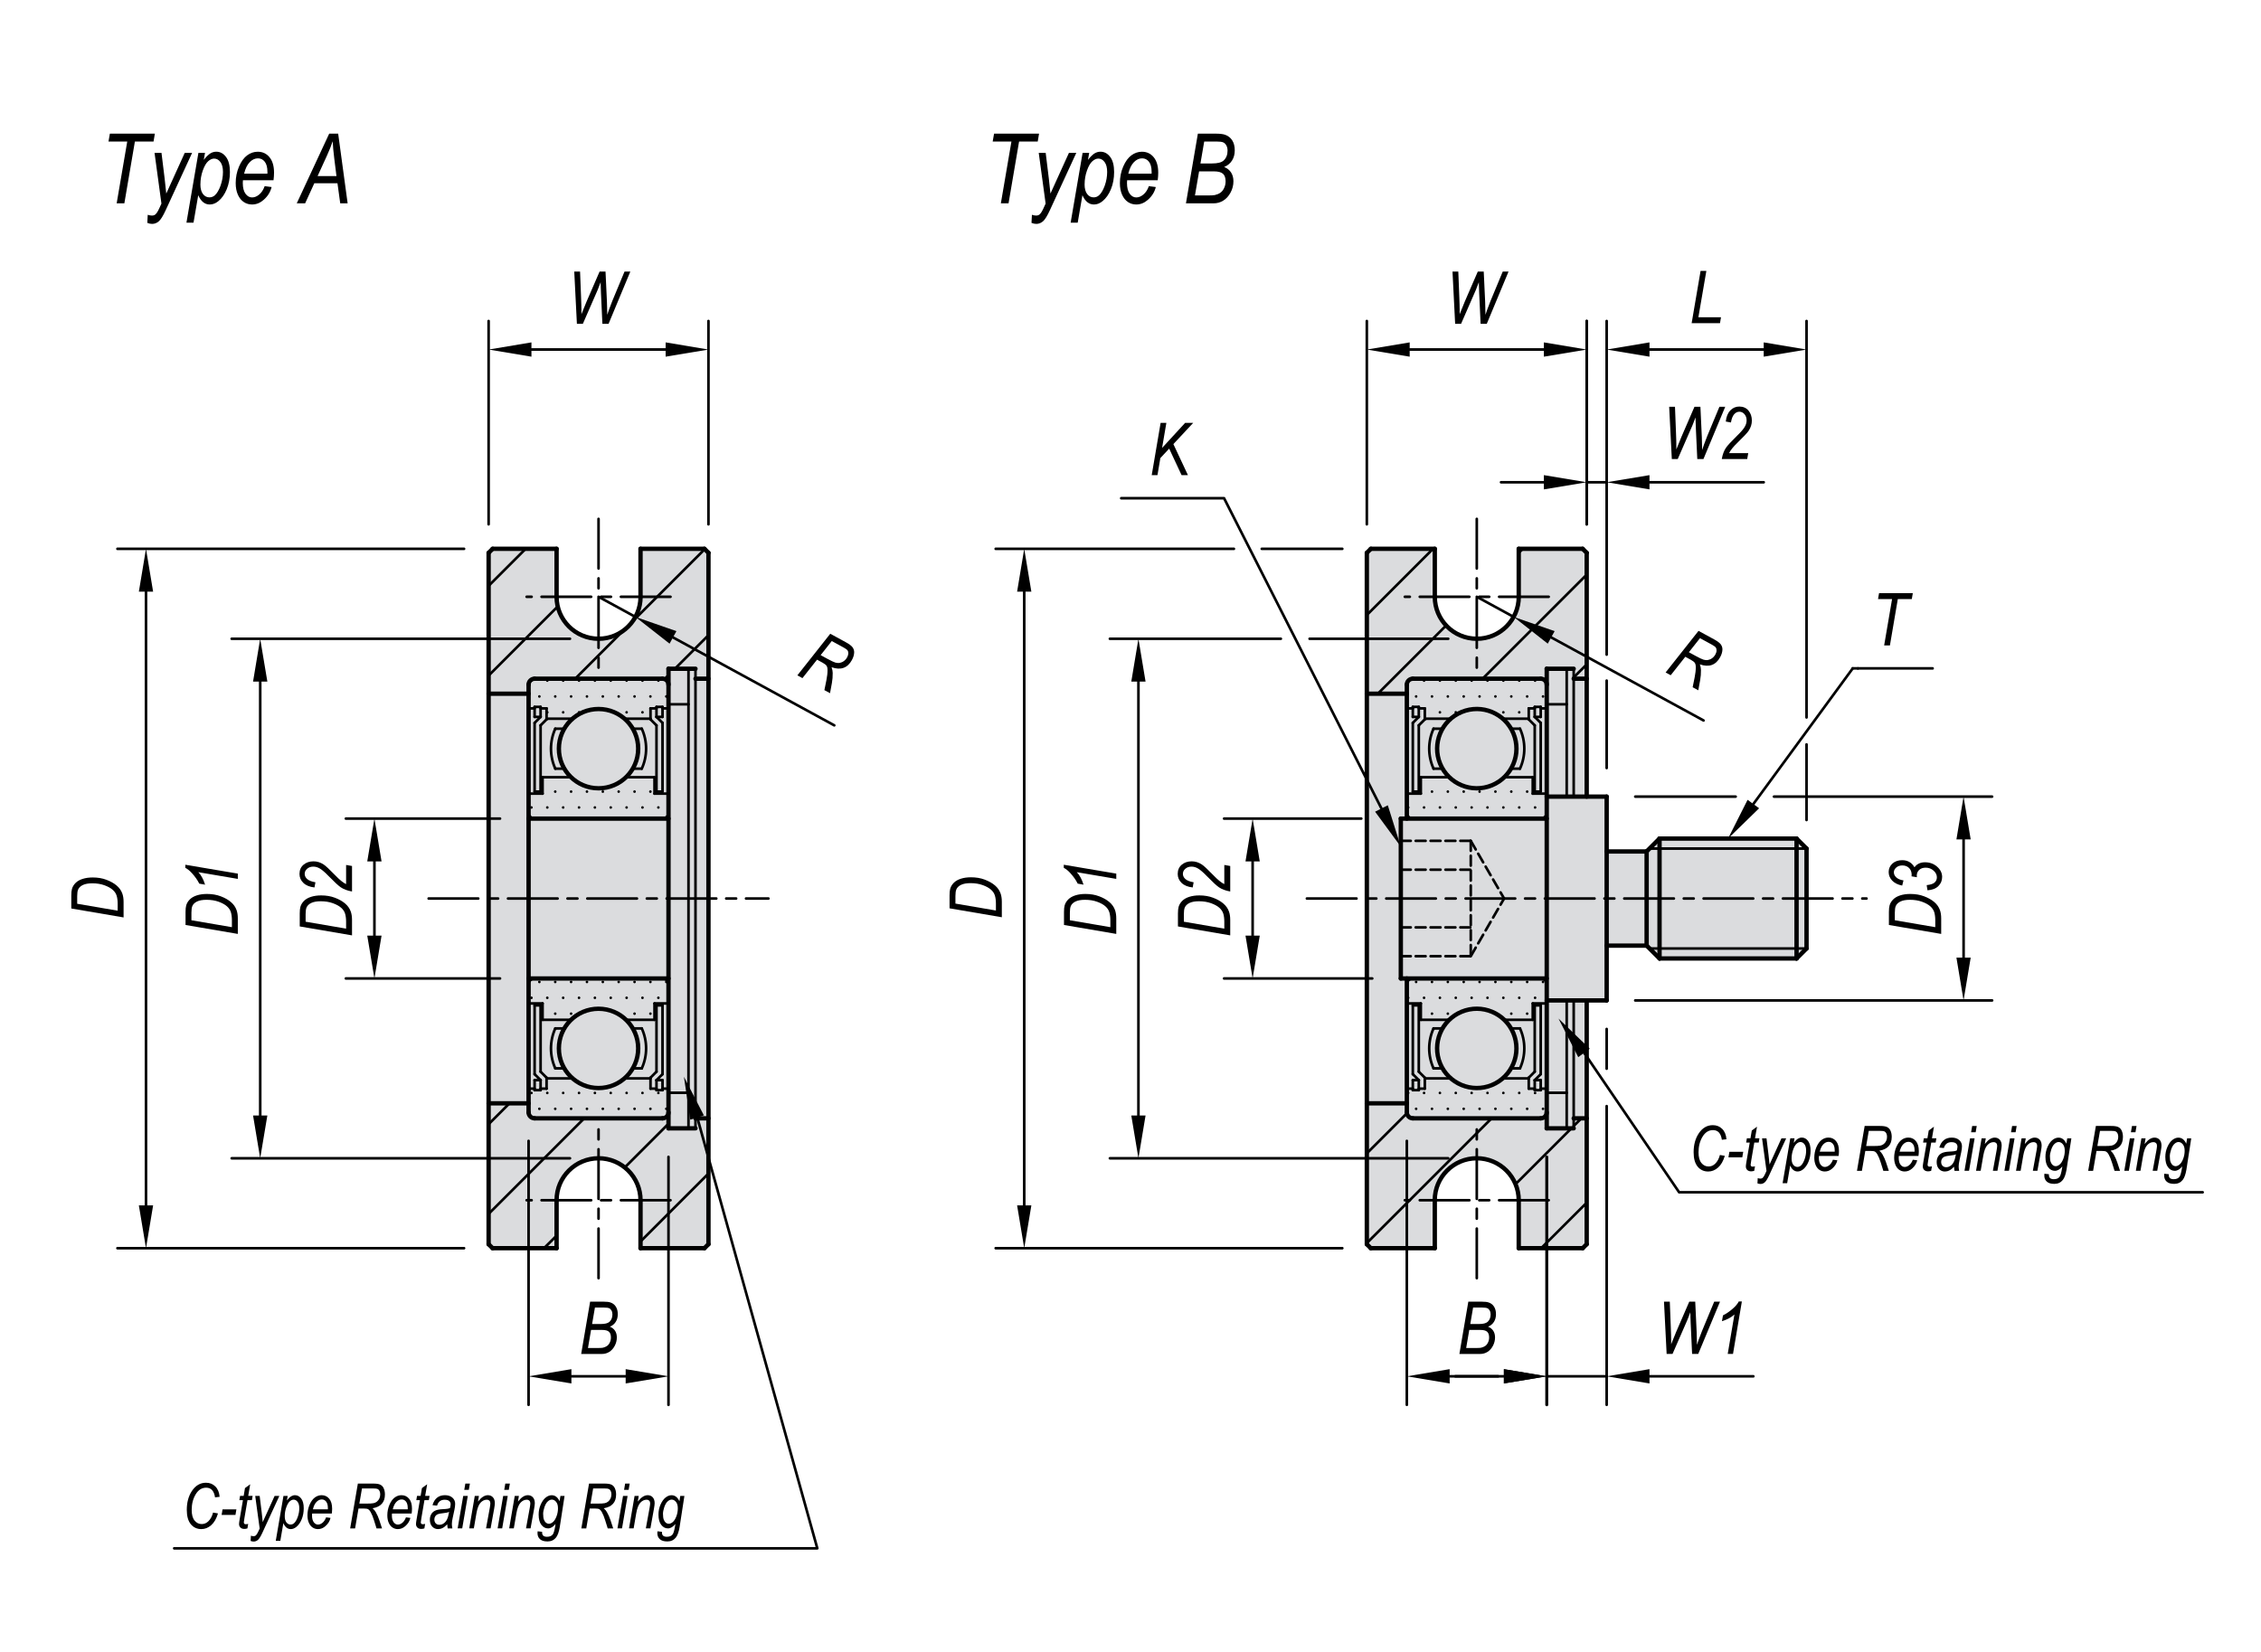 <?xml version="1.0" encoding="UTF-8"?><svg id="Layer_2" xmlns="http://www.w3.org/2000/svg" width="650" height="475" viewBox="0 0 650 475"><defs><style>.cls-1{stroke-width:1.25px;}.cls-1,.cls-2,.cls-3,.cls-4,.cls-5{fill:none;}.cls-1,.cls-2,.cls-3,.cls-5{stroke:#000;stroke-linecap:round;stroke-linejoin:round;}.cls-2,.cls-3,.cls-5{stroke-width:.75px;}.cls-3{stroke-dasharray:0 0 0 0 14.26 2.85 2.85 2.85;}.cls-5{stroke-dasharray:0 0 2.85 1.43;}.cls-6{fill:#dbdcde;fill-rule:evenodd;}</style></defs><g id="GRL-P-D-SUS"><polygon class="cls-6" points="203.67 158.96 202.52 157.81 184.14 157.81 184.14 171.6 183.47 175.99 180.14 180.57 176.55 182.81 172.07 183.28 167.54 182.79 163.6 180.2 160.93 176.25 160.01 171.6 160.01 157.81 141.62 157.81 140.47 158.96 140.47 357.76 141.62 358.91 160.01 358.91 160.01 345.12 160.91 340.53 163.51 336.62 166.93 334.21 172.07 332.9 176.63 333.95 180.42 336.41 183.04 340.08 184.14 345.12 184.14 358.91 202.52 358.91 203.67 357.76 203.67 158.96"/><path class="cls-6" d="m519.35,244l-2.87-2.87h-39.39l-3.7,3.71h-11.49v-15.77h-5.74v-70.1l-1.15-1.15h-18.39v13.79c0,6.67-5.4,12.07-12.07,12.07s-12.07-5.4-12.07-12.07v-13.79h-18.39l-1.15,1.15v198.8l1.15,1.15h18.39v-13.79c0-6.66,5.4-12.06,12.07-12.06s12.07,5.4,12.07,12.06v13.79h18.39l1.15-1.15v-70.1h5.74v-15.77h11.49l3.7,3.71h39.39l2.87-2.87v-28.73Z"/><polyline class="cls-2" points="397.14 232.47 351.9 143.26 322.33 143.26"/><polygon points="398.97 231.55 402.71 243.46 395.32 233.4 398.97 231.55"/><line class="cls-2" x1="504.06" y1="231.19" x2="532.63" y2="192.19"/><line class="cls-2" x1="532.63" y1="192.19" x2="534.12" y2="192.19"/><line class="cls-2" x1="534.12" y1="192.19" x2="555.6" y2="192.19"/><polygon points="505.72 232.41 496.78 241.13 502.4 229.98 505.72 232.41"/><line class="cls-2" x1="140.47" y1="168.45" x2="151.11" y2="157.81"/><line class="cls-2" x1="140.47" y1="194.25" x2="160.33" y2="174.39"/><line class="cls-2" x1="165.36" y1="195.16" x2="179.13" y2="181.39"/><line class="cls-2" x1="181.86" y1="178.66" x2="202.61" y2="157.9"/><line class="cls-2" x1="191.05" y1="195.27" x2="192.18" y2="194.14"/><line class="cls-2" x1="194.03" y1="192.29" x2="203.67" y2="182.65"/><line class="cls-2" x1="140.47" y1="323.25" x2="146.46" y2="317.26"/><line class="cls-2" x1="140.47" y1="349.04" x2="167.95" y2="321.57"/><line class="cls-2" x1="156.4" y1="358.91" x2="160.01" y2="355.31"/><line class="cls-2" x1="179.61" y1="335.7" x2="192.18" y2="323.13"/><line class="cls-2" x1="184.14" y1="356.98" x2="203.67" y2="337.44"/><line class="cls-2" x1="392.94" y1="176.84" x2="411.97" y2="157.81"/><line class="cls-2" x1="396.11" y1="199.47" x2="415.74" y2="179.85"/><line class="cls-2" x1="436.61" y1="158.97" x2="437.77" y2="157.81"/><line class="cls-2" x1="426.22" y1="195.16" x2="456.15" y2="165.24"/><line class="cls-2" x1="452.41" y1="194.77" x2="456.15" y2="191.04"/><line class="cls-2" x1="392.94" y1="331.64" x2="404.46" y2="320.12"/><line class="cls-2" x1="392.94" y1="357.43" x2="428.81" y2="321.57"/><line class="cls-2" x1="435.69" y1="340.49" x2="451.74" y2="324.44"/><line class="cls-2" x1="452.41" y1="323.77" x2="454.61" y2="321.57"/><line class="cls-2" x1="443.06" y1="358.91" x2="456.15" y2="345.83"/><line class="cls-2" x1="152.78" y1="195.7" x2="152.78" y2="195.7"/><line class="cls-2" x1="157.34" y1="195.7" x2="157.34" y2="195.7"/><line class="cls-2" x1="161.9" y1="195.7" x2="161.9" y2="195.7"/><line class="cls-2" x1="166.46" y1="195.7" x2="166.46" y2="195.7"/><line class="cls-2" x1="171.02" y1="195.7" x2="171.02" y2="195.7"/><line class="cls-2" x1="175.58" y1="195.7" x2="175.58" y2="195.7"/><line class="cls-2" x1="180.14" y1="195.7" x2="180.14" y2="195.7"/><line class="cls-2" x1="184.7" y1="195.7" x2="184.7" y2="195.7"/><line class="cls-2" x1="189.27" y1="195.7" x2="189.27" y2="195.7"/><line class="cls-2" x1="155.06" y1="200.26" x2="155.06" y2="200.26"/><line class="cls-2" x1="159.62" y1="200.26" x2="159.62" y2="200.26"/><line class="cls-2" x1="164.18" y1="200.26" x2="164.18" y2="200.26"/><line class="cls-2" x1="168.74" y1="200.26" x2="168.74" y2="200.26"/><line class="cls-2" x1="173.3" y1="200.26" x2="173.3" y2="200.26"/><line class="cls-2" x1="177.86" y1="200.26" x2="177.86" y2="200.26"/><line class="cls-2" x1="182.42" y1="200.26" x2="182.42" y2="200.26"/><line class="cls-2" x1="186.98" y1="200.26" x2="186.98" y2="200.26"/><line class="cls-2" x1="191.55" y1="200.26" x2="191.55" y2="200.26"/><line class="cls-2" x1="157.34" y1="204.82" x2="157.34" y2="204.82"/><line class="cls-2" x1="161.9" y1="204.82" x2="161.9" y2="204.82"/><line class="cls-2" x1="166.46" y1="204.82" x2="166.46" y2="204.82"/><line class="cls-2" x1="180.14" y1="204.82" x2="180.14" y2="204.82"/><line class="cls-2" x1="184.7" y1="204.82" x2="184.7" y2="204.82"/><line class="cls-2" x1="159.62" y1="227.62" x2="159.62" y2="227.62"/><line class="cls-2" x1="164.18" y1="227.62" x2="164.18" y2="227.62"/><line class="cls-2" x1="168.74" y1="227.62" x2="168.74" y2="227.62"/><line class="cls-2" x1="173.3" y1="227.62" x2="173.3" y2="227.62"/><line class="cls-2" x1="177.86" y1="227.62" x2="177.86" y2="227.62"/><line class="cls-2" x1="182.42" y1="227.62" x2="182.42" y2="227.62"/><line class="cls-2" x1="186.98" y1="227.62" x2="186.98" y2="227.62"/><line class="cls-2" x1="152.78" y1="232.18" x2="152.78" y2="232.18"/><line class="cls-2" x1="157.34" y1="232.18" x2="157.34" y2="232.18"/><line class="cls-2" x1="161.9" y1="232.18" x2="161.9" y2="232.18"/><line class="cls-2" x1="166.46" y1="232.18" x2="166.46" y2="232.18"/><line class="cls-2" x1="171.02" y1="232.18" x2="171.02" y2="232.18"/><line class="cls-2" x1="175.58" y1="232.18" x2="175.58" y2="232.18"/><line class="cls-2" x1="180.14" y1="232.18" x2="180.14" y2="232.18"/><line class="cls-2" x1="184.7" y1="232.18" x2="184.7" y2="232.18"/><line class="cls-2" x1="189.27" y1="232.18" x2="189.27" y2="232.18"/><line class="cls-2" x1="155.06" y1="282.35" x2="155.06" y2="282.35"/><line class="cls-2" x1="159.62" y1="282.35" x2="159.62" y2="282.35"/><line class="cls-2" x1="164.18" y1="282.35" x2="164.18" y2="282.35"/><line class="cls-2" x1="168.74" y1="282.35" x2="168.74" y2="282.35"/><line class="cls-2" x1="173.3" y1="282.35" x2="173.3" y2="282.35"/><line class="cls-2" x1="177.86" y1="282.35" x2="177.86" y2="282.35"/><line class="cls-2" x1="182.42" y1="282.35" x2="182.42" y2="282.35"/><line class="cls-2" x1="186.98" y1="282.35" x2="186.98" y2="282.35"/><line class="cls-2" x1="191.55" y1="282.35" x2="191.55" y2="282.35"/><line class="cls-2" x1="152.78" y1="286.91" x2="152.78" y2="286.91"/><line class="cls-2" x1="157.34" y1="286.91" x2="157.34" y2="286.91"/><line class="cls-2" x1="161.9" y1="286.91" x2="161.9" y2="286.91"/><line class="cls-2" x1="166.46" y1="286.91" x2="166.46" y2="286.91"/><line class="cls-2" x1="171.02" y1="286.91" x2="171.02" y2="286.91"/><line class="cls-2" x1="175.58" y1="286.91" x2="175.58" y2="286.91"/><line class="cls-2" x1="180.14" y1="286.91" x2="180.14" y2="286.91"/><line class="cls-2" x1="184.7" y1="286.91" x2="184.7" y2="286.91"/><line class="cls-2" x1="189.27" y1="286.91" x2="189.27" y2="286.91"/><line class="cls-2" x1="159.62" y1="291.47" x2="159.62" y2="291.47"/><line class="cls-2" x1="164.18" y1="291.47" x2="164.18" y2="291.47"/><line class="cls-2" x1="177.86" y1="291.47" x2="177.86" y2="291.47"/><line class="cls-2" x1="182.42" y1="291.47" x2="182.42" y2="291.47"/><line class="cls-2" x1="186.98" y1="291.47" x2="186.98" y2="291.47"/><line class="cls-2" x1="152.78" y1="314.27" x2="152.78" y2="314.27"/><line class="cls-2" x1="157.34" y1="314.27" x2="157.34" y2="314.27"/><line class="cls-2" x1="161.9" y1="314.27" x2="161.9" y2="314.27"/><line class="cls-2" x1="166.46" y1="314.27" x2="166.46" y2="314.27"/><line class="cls-2" x1="171.02" y1="314.27" x2="171.02" y2="314.27"/><line class="cls-2" x1="175.58" y1="314.27" x2="175.58" y2="314.27"/><line class="cls-2" x1="180.14" y1="314.27" x2="180.14" y2="314.27"/><line class="cls-2" x1="184.7" y1="314.27" x2="184.7" y2="314.27"/><line class="cls-2" x1="189.27" y1="314.27" x2="189.27" y2="314.27"/><line class="cls-2" x1="155.06" y1="318.83" x2="155.06" y2="318.83"/><line class="cls-2" x1="159.62" y1="318.83" x2="159.62" y2="318.83"/><line class="cls-2" x1="164.18" y1="318.83" x2="164.18" y2="318.83"/><line class="cls-2" x1="168.74" y1="318.83" x2="168.74" y2="318.83"/><line class="cls-2" x1="173.3" y1="318.83" x2="173.3" y2="318.83"/><line class="cls-2" x1="177.86" y1="318.83" x2="177.86" y2="318.83"/><line class="cls-2" x1="182.42" y1="318.83" x2="182.42" y2="318.83"/><line class="cls-2" x1="186.98" y1="318.83" x2="186.98" y2="318.83"/><line class="cls-2" x1="191.55" y1="318.83" x2="191.55" y2="318.83"/><path class="cls-2" d="m153.69,281.35c-.95,0-1.73.77-1.73,1.72"/><path class="cls-2" d="m192.18,283.07c0-.95-.77-1.72-1.72-1.72"/><path class="cls-2" d="m151.96,233.66c0,.95.78,1.72,1.73,1.72"/><path class="cls-2" d="m190.46,235.38c.95,0,1.72-.77,1.72-1.72"/><line class="cls-2" x1="162.22" y1="295.71" x2="159.64" y2="295.71"/><line class="cls-2" x1="162.22" y1="307.2" x2="159.64" y2="307.2"/><path class="cls-2" d="m159.64,295.71c-1.66,3.65-1.66,7.84,0,11.49"/><line class="cls-2" x1="181.92" y1="295.71" x2="184.5" y2="295.71"/><line class="cls-2" x1="181.92" y1="307.2" x2="184.5" y2="307.2"/><path class="cls-2" d="m184.5,307.2c1.66-3.65,1.66-7.84,0-11.49"/><line class="cls-2" x1="151.96" y1="313.03" x2="153.69" y2="313.03"/><line class="cls-2" x1="155.41" y1="313.47" x2="153.69" y2="313.47"/><line class="cls-2" x1="151.96" y1="288.53" x2="155.98" y2="288.53"/><line class="cls-2" x1="153.69" y1="289.1" x2="155.41" y2="289.1"/><line class="cls-2" x1="155.98" y1="293.24" x2="164.16" y2="293.24"/><line class="cls-2" x1="155.98" y1="288.53" x2="155.98" y2="293.24"/><line class="cls-2" x1="155.41" y1="313.03" x2="157.13" y2="313.03"/><line class="cls-2" x1="153.69" y1="310.59" x2="153.69" y2="313.47"/><line class="cls-2" x1="155.41" y1="310.59" x2="153.69" y2="310.59"/><line class="cls-2" x1="155.41" y1="313.47" x2="155.41" y2="310.59"/><line class="cls-2" x1="153.69" y1="308.87" x2="155.41" y2="310.59"/><line class="cls-2" x1="153.69" y1="308.87" x2="153.69" y2="289.1"/><line class="cls-2" x1="157.13" y1="309.88" x2="155.41" y2="308.15"/><line class="cls-2" x1="155.41" y1="308.15" x2="155.41" y2="289.1"/><line class="cls-2" x1="157.13" y1="313.03" x2="157.13" y2="309.88"/><line class="cls-2" x1="157.13" y1="310.08" x2="164.61" y2="310.08"/><line class="cls-2" x1="192.18" y1="313.03" x2="190.46" y2="313.03"/><line class="cls-2" x1="188.73" y1="313.47" x2="190.46" y2="313.47"/><line class="cls-2" x1="192.18" y1="288.53" x2="188.16" y2="288.53"/><line class="cls-2" x1="190.46" y1="289.1" x2="188.73" y2="289.1"/><line class="cls-2" x1="188.16" y1="288.53" x2="188.16" y2="293.24"/><line class="cls-2" x1="188.73" y1="313.03" x2="187.01" y2="313.03"/><line class="cls-2" x1="190.46" y1="310.59" x2="190.46" y2="313.47"/><line class="cls-2" x1="188.73" y1="310.59" x2="190.46" y2="310.59"/><line class="cls-2" x1="188.73" y1="313.47" x2="188.73" y2="310.59"/><line class="cls-2" x1="190.46" y1="308.87" x2="188.73" y2="310.59"/><line class="cls-2" x1="190.46" y1="308.87" x2="190.46" y2="289.1"/><line class="cls-2" x1="187.01" y1="309.88" x2="188.73" y2="308.15"/><line class="cls-2" x1="188.73" y1="308.15" x2="188.73" y2="289.1"/><line class="cls-2" x1="187.01" y1="313.03" x2="187.01" y2="309.88"/><line class="cls-2" x1="179.98" y1="293.24" x2="188.16" y2="293.24"/><line class="cls-2" x1="179.54" y1="310.08" x2="187.01" y2="310.08"/><line class="cls-2" x1="162.22" y1="221.02" x2="159.64" y2="221.02"/><line class="cls-2" x1="162.22" y1="209.53" x2="159.64" y2="209.53"/><path class="cls-2" d="m159.64,209.53c-1.66,3.65-1.66,7.84,0,11.49"/><line class="cls-2" x1="181.92" y1="221.02" x2="184.5" y2="221.02"/><line class="cls-2" x1="181.92" y1="209.53" x2="184.5" y2="209.53"/><path class="cls-2" d="m184.5,221.02c1.66-3.65,1.66-7.84,0-11.49"/><line class="cls-2" x1="151.96" y1="203.69" x2="153.69" y2="203.69"/><line class="cls-2" x1="155.41" y1="203.26" x2="153.69" y2="203.26"/><line class="cls-2" x1="151.96" y1="228.2" x2="155.98" y2="228.2"/><line class="cls-2" x1="153.69" y1="227.62" x2="155.41" y2="227.62"/><line class="cls-2" x1="155.98" y1="223.49" x2="164.16" y2="223.49"/><line class="cls-2" x1="155.98" y1="228.2" x2="155.98" y2="223.49"/><line class="cls-2" x1="155.41" y1="203.69" x2="157.13" y2="203.69"/><line class="cls-2" x1="153.69" y1="206.14" x2="153.69" y2="203.26"/><line class="cls-2" x1="155.41" y1="206.14" x2="153.69" y2="206.14"/><line class="cls-2" x1="155.41" y1="203.26" x2="155.41" y2="206.14"/><line class="cls-2" x1="153.69" y1="207.86" x2="155.41" y2="206.14"/><line class="cls-2" x1="153.69" y1="207.86" x2="153.69" y2="227.62"/><line class="cls-2" x1="157.13" y1="206.85" x2="155.41" y2="208.57"/><line class="cls-2" x1="155.41" y1="208.57" x2="155.41" y2="227.62"/><line class="cls-2" x1="157.13" y1="203.69" x2="157.13" y2="206.85"/><line class="cls-2" x1="157.13" y1="206.65" x2="164.61" y2="206.65"/><line class="cls-2" x1="192.18" y1="203.69" x2="190.46" y2="203.69"/><line class="cls-2" x1="188.73" y1="203.26" x2="190.46" y2="203.26"/><line class="cls-2" x1="192.18" y1="228.2" x2="188.16" y2="228.2"/><line class="cls-2" x1="190.46" y1="227.62" x2="188.73" y2="227.62"/><line class="cls-2" x1="188.16" y1="228.2" x2="188.16" y2="223.49"/><line class="cls-2" x1="188.73" y1="203.69" x2="187.01" y2="203.69"/><line class="cls-2" x1="190.46" y1="206.14" x2="190.46" y2="203.26"/><line class="cls-2" x1="188.73" y1="206.14" x2="190.46" y2="206.14"/><line class="cls-2" x1="188.73" y1="203.26" x2="188.73" y2="206.14"/><line class="cls-2" x1="190.46" y1="207.86" x2="188.73" y2="206.14"/><line class="cls-2" x1="190.46" y1="207.86" x2="190.46" y2="227.62"/><line class="cls-2" x1="187.01" y1="206.85" x2="188.73" y2="208.57"/><line class="cls-2" x1="188.73" y1="208.57" x2="188.73" y2="227.62"/><line class="cls-2" x1="187.01" y1="203.69" x2="187.01" y2="206.85"/><line class="cls-2" x1="179.98" y1="223.49" x2="188.16" y2="223.49"/><line class="cls-2" x1="179.54" y1="206.65" x2="187.01" y2="206.65"/><line class="cls-2" x1="409.39" y1="195.7" x2="409.39" y2="195.7"/><line class="cls-2" x1="413.95" y1="195.7" x2="413.95" y2="195.7"/><line class="cls-2" x1="418.51" y1="195.7" x2="418.51" y2="195.7"/><line class="cls-2" x1="423.07" y1="195.7" x2="423.07" y2="195.7"/><line class="cls-2" x1="427.63" y1="195.7" x2="427.63" y2="195.7"/><line class="cls-2" x1="432.19" y1="195.7" x2="432.19" y2="195.7"/><line class="cls-2" x1="436.75" y1="195.7" x2="436.75" y2="195.7"/><line class="cls-2" x1="441.31" y1="195.7" x2="441.31" y2="195.7"/><line class="cls-2" x1="407.11" y1="200.26" x2="407.11" y2="200.26"/><line class="cls-2" x1="411.67" y1="200.26" x2="411.67" y2="200.26"/><line class="cls-2" x1="416.23" y1="200.26" x2="416.23" y2="200.26"/><line class="cls-2" x1="420.79" y1="200.26" x2="420.79" y2="200.26"/><line class="cls-2" x1="425.35" y1="200.26" x2="425.35" y2="200.26"/><line class="cls-2" x1="429.91" y1="200.26" x2="429.91" y2="200.26"/><line class="cls-2" x1="434.47" y1="200.26" x2="434.47" y2="200.26"/><line class="cls-2" x1="439.03" y1="200.26" x2="439.03" y2="200.26"/><line class="cls-2" x1="443.59" y1="200.26" x2="443.59" y2="200.26"/><line class="cls-2" x1="413.95" y1="204.82" x2="413.95" y2="204.82"/><line class="cls-2" x1="418.51" y1="204.82" x2="418.51" y2="204.82"/><line class="cls-2" x1="432.19" y1="204.82" x2="432.19" y2="204.82"/><line class="cls-2" x1="436.75" y1="204.82" x2="436.75" y2="204.82"/><line class="cls-2" x1="411.67" y1="227.62" x2="411.67" y2="227.62"/><line class="cls-2" x1="416.23" y1="227.62" x2="416.23" y2="227.62"/><line class="cls-2" x1="420.79" y1="227.62" x2="420.79" y2="227.62"/><line class="cls-2" x1="425.35" y1="227.62" x2="425.35" y2="227.62"/><line class="cls-2" x1="429.91" y1="227.62" x2="429.91" y2="227.62"/><line class="cls-2" x1="434.47" y1="227.62" x2="434.47" y2="227.62"/><line class="cls-2" x1="439.03" y1="227.62" x2="439.03" y2="227.62"/><line class="cls-2" x1="404.83" y1="232.18" x2="404.83" y2="232.18"/><line class="cls-2" x1="409.39" y1="232.18" x2="409.39" y2="232.18"/><line class="cls-2" x1="413.95" y1="232.18" x2="413.95" y2="232.18"/><line class="cls-2" x1="418.51" y1="232.18" x2="418.51" y2="232.18"/><line class="cls-2" x1="423.07" y1="232.18" x2="423.07" y2="232.18"/><line class="cls-2" x1="427.63" y1="232.18" x2="427.63" y2="232.18"/><line class="cls-2" x1="432.19" y1="232.18" x2="432.19" y2="232.18"/><line class="cls-2" x1="436.75" y1="232.18" x2="436.75" y2="232.18"/><line class="cls-2" x1="441.31" y1="232.18" x2="441.31" y2="232.18"/><line class="cls-2" x1="407.11" y1="282.35" x2="407.11" y2="282.35"/><line class="cls-2" x1="411.67" y1="282.35" x2="411.67" y2="282.35"/><line class="cls-2" x1="416.23" y1="282.35" x2="416.23" y2="282.35"/><line class="cls-2" x1="420.79" y1="282.35" x2="420.79" y2="282.35"/><line class="cls-2" x1="425.35" y1="282.35" x2="425.35" y2="282.35"/><line class="cls-2" x1="429.91" y1="282.35" x2="429.91" y2="282.35"/><line class="cls-2" x1="434.47" y1="282.35" x2="434.47" y2="282.35"/><line class="cls-2" x1="439.03" y1="282.35" x2="439.03" y2="282.35"/><line class="cls-2" x1="443.59" y1="282.35" x2="443.59" y2="282.35"/><line class="cls-2" x1="404.83" y1="286.91" x2="404.83" y2="286.91"/><line class="cls-2" x1="409.39" y1="286.91" x2="409.39" y2="286.91"/><line class="cls-2" x1="413.95" y1="286.91" x2="413.95" y2="286.91"/><line class="cls-2" x1="418.51" y1="286.91" x2="418.51" y2="286.91"/><line class="cls-2" x1="423.07" y1="286.91" x2="423.07" y2="286.91"/><line class="cls-2" x1="427.63" y1="286.91" x2="427.63" y2="286.91"/><line class="cls-2" x1="432.19" y1="286.91" x2="432.19" y2="286.91"/><line class="cls-2" x1="436.75" y1="286.91" x2="436.75" y2="286.91"/><line class="cls-2" x1="441.31" y1="286.91" x2="441.31" y2="286.91"/><line class="cls-2" x1="411.67" y1="291.47" x2="411.67" y2="291.47"/><line class="cls-2" x1="416.23" y1="291.47" x2="416.23" y2="291.47"/><line class="cls-2" x1="434.47" y1="291.47" x2="434.47" y2="291.47"/><line class="cls-2" x1="439.03" y1="291.47" x2="439.03" y2="291.47"/><line class="cls-2" x1="404.83" y1="314.27" x2="404.83" y2="314.27"/><line class="cls-2" x1="409.39" y1="314.27" x2="409.39" y2="314.27"/><line class="cls-2" x1="413.95" y1="314.27" x2="413.95" y2="314.27"/><line class="cls-2" x1="418.51" y1="314.27" x2="418.51" y2="314.27"/><line class="cls-2" x1="423.07" y1="314.27" x2="423.07" y2="314.27"/><line class="cls-2" x1="427.63" y1="314.27" x2="427.63" y2="314.27"/><line class="cls-2" x1="432.19" y1="314.27" x2="432.19" y2="314.27"/><line class="cls-2" x1="436.75" y1="314.27" x2="436.75" y2="314.27"/><line class="cls-2" x1="441.31" y1="314.27" x2="441.31" y2="314.27"/><line class="cls-2" x1="407.11" y1="318.83" x2="407.11" y2="318.83"/><line class="cls-2" x1="411.67" y1="318.83" x2="411.67" y2="318.83"/><line class="cls-2" x1="416.23" y1="318.83" x2="416.23" y2="318.83"/><line class="cls-2" x1="420.79" y1="318.83" x2="420.79" y2="318.83"/><line class="cls-2" x1="425.35" y1="318.83" x2="425.35" y2="318.83"/><line class="cls-2" x1="429.91" y1="318.83" x2="429.91" y2="318.83"/><line class="cls-2" x1="434.47" y1="318.83" x2="434.47" y2="318.83"/><line class="cls-2" x1="439.03" y1="318.83" x2="439.03" y2="318.83"/><line class="cls-2" x1="443.59" y1="318.83" x2="443.59" y2="318.83"/><path class="cls-2" d="m406.16,281.35c-.95,0-1.72.77-1.72,1.72"/><path class="cls-2" d="m444.66,283.07c0-.95-.77-1.72-1.72-1.72"/><path class="cls-2" d="m404.44,233.66c0,.95.77,1.72,1.72,1.72"/><path class="cls-2" d="m442.93,235.38c.95,0,1.72-.77,1.72-1.72"/><line class="cls-2" x1="414.7" y1="295.71" x2="412.12" y2="295.71"/><line class="cls-2" x1="414.7" y1="307.2" x2="412.12" y2="307.2"/><path class="cls-2" d="m412.12,295.71c-1.66,3.65-1.66,7.84,0,11.49"/><line class="cls-2" x1="434.4" y1="295.71" x2="436.97" y2="295.71"/><line class="cls-2" x1="434.4" y1="307.2" x2="436.97" y2="307.2"/><path class="cls-2" d="m436.97,307.2c1.66-3.65,1.66-7.84,0-11.49"/><line class="cls-2" x1="404.44" y1="313.03" x2="406.16" y2="313.03"/><line class="cls-2" x1="407.88" y1="313.47" x2="406.16" y2="313.47"/><line class="cls-2" x1="404.44" y1="288.53" x2="408.46" y2="288.53"/><line class="cls-2" x1="406.16" y1="289.1" x2="407.88" y2="289.1"/><line class="cls-2" x1="408.46" y1="293.24" x2="416.64" y2="293.24"/><line class="cls-2" x1="408.46" y1="288.53" x2="408.46" y2="293.24"/><line class="cls-2" x1="407.88" y1="313.03" x2="409.61" y2="313.03"/><line class="cls-2" x1="406.16" y1="310.59" x2="406.16" y2="313.47"/><line class="cls-2" x1="407.88" y1="310.59" x2="406.16" y2="310.59"/><line class="cls-2" x1="407.88" y1="313.47" x2="407.88" y2="310.59"/><line class="cls-2" x1="406.16" y1="308.87" x2="407.88" y2="310.59"/><line class="cls-2" x1="406.16" y1="308.87" x2="406.16" y2="289.1"/><line class="cls-2" x1="409.61" y1="309.88" x2="407.88" y2="308.15"/><line class="cls-2" x1="407.88" y1="308.15" x2="407.88" y2="289.1"/><line class="cls-2" x1="409.61" y1="313.03" x2="409.61" y2="309.88"/><line class="cls-2" x1="409.61" y1="310.08" x2="417.08" y2="310.08"/><line class="cls-2" x1="444.66" y1="313.03" x2="442.93" y2="313.03"/><line class="cls-2" x1="441.21" y1="313.47" x2="442.93" y2="313.47"/><line class="cls-2" x1="444.66" y1="288.53" x2="440.64" y2="288.53"/><line class="cls-2" x1="442.93" y1="289.1" x2="441.21" y2="289.1"/><line class="cls-2" x1="440.64" y1="288.53" x2="440.64" y2="293.24"/><line class="cls-2" x1="441.21" y1="313.03" x2="439.49" y2="313.03"/><line class="cls-2" x1="442.93" y1="310.59" x2="442.93" y2="313.47"/><line class="cls-2" x1="441.21" y1="310.59" x2="442.93" y2="310.59"/><line class="cls-2" x1="441.21" y1="313.47" x2="441.21" y2="310.59"/><line class="cls-2" x1="442.93" y1="308.87" x2="441.21" y2="310.59"/><line class="cls-2" x1="442.93" y1="308.87" x2="442.93" y2="289.1"/><line class="cls-2" x1="439.49" y1="309.88" x2="441.21" y2="308.15"/><line class="cls-2" x1="441.21" y1="308.15" x2="441.21" y2="289.1"/><line class="cls-2" x1="439.49" y1="313.03" x2="439.49" y2="309.88"/><line class="cls-2" x1="432.45" y1="293.24" x2="440.63" y2="293.24"/><line class="cls-2" x1="432.01" y1="310.08" x2="439.49" y2="310.08"/><line class="cls-2" x1="414.7" y1="221.02" x2="412.12" y2="221.02"/><line class="cls-2" x1="414.7" y1="209.53" x2="412.12" y2="209.53"/><path class="cls-2" d="m412.12,209.53c-1.66,3.65-1.66,7.84,0,11.49"/><line class="cls-2" x1="434.4" y1="221.02" x2="436.97" y2="221.02"/><line class="cls-2" x1="434.4" y1="209.53" x2="436.97" y2="209.53"/><path class="cls-2" d="m436.97,221.02c1.66-3.65,1.66-7.84,0-11.49"/><line class="cls-2" x1="404.44" y1="203.69" x2="406.16" y2="203.69"/><line class="cls-2" x1="407.88" y1="203.26" x2="406.16" y2="203.26"/><line class="cls-2" x1="404.44" y1="228.2" x2="408.46" y2="228.2"/><line class="cls-2" x1="406.16" y1="227.62" x2="407.88" y2="227.62"/><line class="cls-2" x1="408.46" y1="223.49" x2="416.64" y2="223.49"/><line class="cls-2" x1="408.46" y1="228.2" x2="408.46" y2="223.49"/><line class="cls-2" x1="407.88" y1="203.69" x2="409.61" y2="203.69"/><line class="cls-2" x1="406.16" y1="206.14" x2="406.16" y2="203.26"/><line class="cls-2" x1="407.88" y1="206.14" x2="406.16" y2="206.14"/><line class="cls-2" x1="407.88" y1="203.26" x2="407.88" y2="206.14"/><line class="cls-2" x1="406.16" y1="207.86" x2="407.88" y2="206.14"/><line class="cls-2" x1="406.16" y1="207.86" x2="406.16" y2="227.62"/><line class="cls-2" x1="409.61" y1="206.85" x2="407.88" y2="208.57"/><line class="cls-2" x1="407.88" y1="208.57" x2="407.88" y2="227.62"/><line class="cls-2" x1="409.61" y1="203.69" x2="409.61" y2="206.85"/><line class="cls-2" x1="409.61" y1="206.65" x2="417.08" y2="206.65"/><line class="cls-2" x1="444.66" y1="203.69" x2="442.93" y2="203.69"/><line class="cls-2" x1="441.21" y1="203.26" x2="442.93" y2="203.26"/><line class="cls-2" x1="444.66" y1="228.2" x2="440.64" y2="228.2"/><line class="cls-2" x1="442.93" y1="227.62" x2="441.21" y2="227.62"/><line class="cls-2" x1="440.64" y1="228.2" x2="440.64" y2="223.49"/><line class="cls-2" x1="441.21" y1="203.69" x2="439.49" y2="203.69"/><line class="cls-2" x1="442.93" y1="206.14" x2="442.93" y2="203.26"/><line class="cls-2" x1="441.21" y1="206.14" x2="442.93" y2="206.14"/><line class="cls-2" x1="441.21" y1="203.26" x2="441.21" y2="206.14"/><line class="cls-2" x1="442.93" y1="207.86" x2="441.21" y2="206.14"/><line class="cls-2" x1="442.93" y1="207.86" x2="442.93" y2="227.62"/><line class="cls-2" x1="439.49" y1="206.85" x2="441.21" y2="208.57"/><line class="cls-2" x1="441.21" y1="208.57" x2="441.21" y2="227.62"/><line class="cls-2" x1="439.49" y1="203.69" x2="439.49" y2="206.85"/><line class="cls-2" x1="432.45" y1="223.49" x2="440.63" y2="223.49"/><line class="cls-2" x1="432.01" y1="206.65" x2="439.49" y2="206.65"/><line class="cls-2" x1="474.22" y1="272.73" x2="519.35" y2="272.73"/><line class="cls-2" x1="474.22" y1="244" x2="519.35" y2="244"/><line class="cls-2" x1="450.4" y1="202.51" x2="444.66" y2="202.51"/><line class="cls-2" x1="450.4" y1="314.22" x2="444.66" y2="314.22"/><line class="cls-2" x1="452.41" y1="192.29" x2="452.41" y2="229.06"/><line class="cls-2" x1="452.41" y1="287.67" x2="452.41" y2="324.44"/><line class="cls-2" x1="450.4" y1="324.44" x2="450.4" y2="287.67"/><line class="cls-2" x1="450.4" y1="229.06" x2="450.4" y2="192.29"/><line class="cls-2" x1="197.93" y1="202.51" x2="192.18" y2="202.51"/><line class="cls-2" x1="197.93" y1="314.22" x2="192.18" y2="314.22"/><line class="cls-2" x1="199.94" y1="192.29" x2="199.94" y2="324.44"/><line class="cls-2" x1="197.93" y1="324.44" x2="197.93" y2="192.29"/><line class="cls-3" x1="123.23" y1="258.36" x2="220.91" y2="258.36"/><line class="cls-3" x1="375.71" y1="258.36" x2="536.59" y2="258.36"/><line class="cls-3" x1="172.07" y1="149.2" x2="172.07" y2="192.29"/><line class="cls-3" x1="192.76" y1="171.6" x2="151.39" y2="171.6"/><line class="cls-3" x1="172.07" y1="367.53" x2="172.07" y2="324.44"/><line class="cls-3" x1="192.76" y1="345.12" x2="151.39" y2="345.12"/><line class="cls-3" x1="424.55" y1="149.2" x2="424.55" y2="192.29"/><line class="cls-3" x1="445.23" y1="171.6" x2="403.86" y2="171.6"/><line class="cls-3" x1="424.55" y1="367.53" x2="424.55" y2="324.44"/><line class="cls-3" x1="445.23" y1="345.12" x2="403.86" y2="345.12"/><line class="cls-5" x1="422.82" y1="241.78" x2="422.82" y2="274.95"/><line class="cls-5" x1="402.71" y1="241.78" x2="422.82" y2="241.78"/><line class="cls-5" x1="402.71" y1="250.07" x2="422.82" y2="250.07"/><line class="cls-5" x1="402.71" y1="266.66" x2="422.82" y2="266.66"/><line class="cls-5" x1="402.71" y1="274.95" x2="422.82" y2="274.95"/><line class="cls-5" x1="422.82" y1="241.78" x2="432.4" y2="258.36"/><line class="cls-5" x1="422.82" y1="274.95" x2="432.4" y2="258.36"/><line class="cls-2" x1="133.41" y1="358.91" x2="33.76" y2="358.91"/><line class="cls-2" x1="133.41" y1="157.81" x2="33.76" y2="157.81"/><line class="cls-2" x1="41.97" y1="346.66" x2="41.97" y2="170.18"/><line class="cls-2" x1="385.89" y1="157.81" x2="362.73" y2="157.81"/><line class="cls-2" x1="354.73" y1="157.81" x2="286.24" y2="157.81"/><line class="cls-2" x1="385.89" y1="358.91" x2="286.24" y2="358.91"/><line class="cls-2" x1="294.45" y1="170.13" x2="294.45" y2="346.6"/><line class="cls-2" x1="163.86" y1="183.67" x2="66.6" y2="183.67"/><line class="cls-2" x1="163.86" y1="333.06" x2="66.6" y2="333.06"/><line class="cls-2" x1="74.81" y1="195.98" x2="74.81" y2="320.75"/><line class="cls-2" x1="416.34" y1="183.67" x2="376.48" y2="183.67"/><line class="cls-2" x1="368.23" y1="183.67" x2="319.07" y2="183.67"/><line class="cls-2" x1="416.34" y1="333.06" x2="319.07" y2="333.06"/><line class="cls-2" x1="327.28" y1="195.98" x2="327.28" y2="320.75"/><line class="cls-2" x1="143.75" y1="235.38" x2="99.43" y2="235.38"/><line class="cls-2" x1="143.75" y1="281.35" x2="99.43" y2="281.35"/><line class="cls-2" x1="107.64" y1="247.69" x2="107.64" y2="269.03"/><line class="cls-2" x1="391.35" y1="235.38" x2="351.9" y2="235.38"/><line class="cls-2" x1="394.5" y1="281.35" x2="351.9" y2="281.35"/><line class="cls-2" x1="360.11" y1="247.69" x2="360.11" y2="269.03"/><line class="cls-2" x1="151.96" y1="328.05" x2="151.96" y2="403.95"/><line class="cls-2" x1="192.18" y1="332.65" x2="192.18" y2="403.96"/><line class="cls-2" x1="164.27" y1="395.75" x2="179.87" y2="395.75"/><line class="cls-2" x1="404.44" y1="328.05" x2="404.44" y2="403.95"/><line class="cls-2" x1="444.66" y1="332.65" x2="444.66" y2="403.96"/><line class="cls-2" x1="416.75" y1="395.75" x2="432.34" y2="395.75"/><line class="cls-2" x1="140.47" y1="150.76" x2="140.47" y2="92.3"/><line class="cls-2" x1="203.67" y1="150.76" x2="203.67" y2="92.3"/><line class="cls-2" x1="152.78" y1="100.5" x2="191.36" y2="100.5"/><line class="cls-2" x1="392.94" y1="150.76" x2="392.94" y2="92.3"/><line class="cls-2" x1="456.15" y1="150.76" x2="456.15" y2="92.3"/><line class="cls-2" x1="405.26" y1="100.5" x2="443.84" y2="100.5"/><line class="cls-2" x1="509.98" y1="229.06" x2="572.7" y2="229.06"/><line class="cls-2" x1="470.1" y1="229.06" x2="498.98" y2="229.06"/><line class="cls-2" x1="470.1" y1="287.67" x2="572.7" y2="287.67"/><line class="cls-2" x1="564.5" y1="241.37" x2="564.5" y2="275.35"/><line class="cls-2" x1="461.89" y1="295.87" x2="461.89" y2="307.3"/><line class="cls-2" x1="461.89" y1="318.05" x2="461.89" y2="403.95"/><line class="cls-2" x1="444.66" y1="332.65" x2="444.66" y2="403.96"/><line class="cls-2" x1="474.2" y1="395.75" x2="504.06" y2="395.75"/><line class="cls-2" x1="430.7" y1="395.75" x2="418.39" y2="395.75"/><line class="cls-2" x1="461.89" y1="395.75" x2="444.66" y2="395.75"/><line class="cls-2" x1="456.15" y1="150.76" x2="456.15" y2="92.3"/><line class="cls-2" x1="474.2" y1="100.5" x2="507.04" y2="100.5"/><line class="cls-2" x1="443.84" y1="138.67" x2="431.52" y2="138.67"/><line class="cls-2" x1="461.89" y1="138.67" x2="456.15" y2="138.67"/><line class="cls-2" x1="461.89" y1="220.85" x2="461.89" y2="195.7"/><line class="cls-2" x1="461.89" y1="188.23" x2="461.89" y2="92.3"/><line class="cls-2" x1="519.35" y1="235.79" x2="519.35" y2="214.05"/><line class="cls-2" x1="519.35" y1="206.3" x2="519.35" y2="92.3"/><line class="cls-2" x1="474.2" y1="138.67" x2="507.04" y2="138.67"/><line class="cls-2" x1="489.75" y1="207.17" x2="445.95" y2="183.28"/><line class="cls-2" x1="424.55" y1="171.6" x2="435.14" y2="177.38"/><line class="cls-2" x1="239.84" y1="208.57" x2="193.47" y2="183.28"/><line class="cls-2" x1="182.66" y1="177.38" x2="172.07" y2="171.6"/><line class="cls-1" x1="140.47" y1="158.96" x2="140.47" y2="357.76"/><line class="cls-1" x1="203.67" y1="158.96" x2="203.67" y2="357.76"/><line class="cls-1" x1="202.52" y1="358.91" x2="203.67" y2="357.76"/><line class="cls-1" x1="202.52" y1="157.81" x2="203.67" y2="158.96"/><line class="cls-1" x1="202.52" y1="157.81" x2="184.14" y2="157.81"/><line class="cls-1" x1="160.01" y1="157.81" x2="141.62" y2="157.81"/><line class="cls-1" x1="140.47" y1="158.96" x2="141.62" y2="157.81"/><line class="cls-1" x1="202.52" y1="358.91" x2="184.14" y2="358.91"/><line class="cls-1" x1="160.01" y1="358.91" x2="141.62" y2="358.91"/><line class="cls-1" x1="140.47" y1="357.76" x2="141.62" y2="358.91"/><path class="cls-1" d="m160.01,171.6c0,6.67,5.4,12.07,12.07,12.07s12.07-5.4,12.07-12.07"/><line class="cls-1" x1="184.14" y1="171.6" x2="184.14" y2="157.81"/><line class="cls-1" x1="160.01" y1="171.6" x2="160.01" y2="157.81"/><path class="cls-1" d="m184.14,345.12c0-6.67-5.4-12.07-12.06-12.07s-12.07,5.4-12.07,12.07"/><line class="cls-1" x1="184.14" y1="345.12" x2="184.14" y2="358.91"/><line class="cls-1" x1="160.01" y1="345.12" x2="160.01" y2="358.91"/><line class="cls-1" x1="392.94" y1="158.96" x2="392.94" y2="357.76"/><line class="cls-1" x1="456.15" y1="158.96" x2="456.15" y2="229.06"/><line class="cls-1" x1="456.15" y1="287.67" x2="456.15" y2="357.76"/><line class="cls-1" x1="455" y1="358.91" x2="456.15" y2="357.76"/><line class="cls-1" x1="455" y1="157.81" x2="456.15" y2="158.96"/><line class="cls-1" x1="455" y1="157.81" x2="436.61" y2="157.81"/><line class="cls-1" x1="412.48" y1="157.81" x2="394.09" y2="157.81"/><line class="cls-1" x1="392.94" y1="158.96" x2="394.09" y2="157.81"/><line class="cls-1" x1="455" y1="358.91" x2="436.61" y2="358.91"/><line class="cls-1" x1="412.48" y1="358.91" x2="394.09" y2="358.91"/><line class="cls-1" x1="392.94" y1="357.76" x2="394.09" y2="358.91"/><path class="cls-1" d="m412.48,171.6c0,6.67,5.4,12.07,12.07,12.07s12.07-5.4,12.07-12.07"/><line class="cls-1" x1="436.61" y1="171.6" x2="436.61" y2="157.81"/><line class="cls-1" x1="412.48" y1="171.6" x2="412.48" y2="157.81"/><path class="cls-1" d="m436.61,345.12c0-6.67-5.4-12.07-12.07-12.07s-12.07,5.4-12.07,12.07"/><line class="cls-1" x1="436.61" y1="345.12" x2="436.61" y2="358.91"/><line class="cls-1" x1="412.48" y1="345.12" x2="412.48" y2="358.91"/><path class="cls-1" d="m153.69,195.16c-.95,0-1.73.77-1.73,1.72"/><line class="cls-1" x1="190.46" y1="195.16" x2="153.69" y2="195.16"/><path class="cls-1" d="m192.18,196.88c0-.95-.77-1.72-1.72-1.72"/><path class="cls-1" d="m151.96,319.84c0,.95.78,1.72,1.73,1.72"/><line class="cls-1" x1="190.46" y1="321.57" x2="153.69" y2="321.57"/><path class="cls-1" d="m190.46,321.57c.95,0,1.72-.77,1.72-1.72"/><path class="cls-1" d="m160.67,301.46c0-6.3,5.1-11.4,11.4-11.4s11.4,5.1,11.4,11.4-5.11,11.4-11.4,11.4-11.4-5.1-11.4-11.4Z"/><path class="cls-1" d="m160.67,215.27c0-6.3,5.1-11.4,11.4-11.4s11.4,5.1,11.4,11.4-5.11,11.4-11.4,11.4-11.4-5.1-11.4-11.4Z"/><line class="cls-1" x1="151.96" y1="317.26" x2="140.47" y2="317.26"/><line class="cls-1" x1="151.96" y1="199.47" x2="140.47" y2="199.47"/><line class="cls-1" x1="151.96" y1="196.88" x2="151.96" y2="319.84"/><line class="cls-1" x1="151.96" y1="281.35" x2="192.18" y2="281.35"/><line class="cls-1" x1="151.96" y1="235.38" x2="192.18" y2="235.38"/><path class="cls-1" d="m406.16,195.16c-.95,0-1.72.77-1.72,1.72"/><line class="cls-1" x1="442.93" y1="195.16" x2="406.16" y2="195.16"/><path class="cls-1" d="m444.66,196.88c0-.95-.77-1.72-1.72-1.72"/><path class="cls-1" d="m404.44,319.84c0,.95.77,1.72,1.72,1.72"/><line class="cls-1" x1="442.93" y1="321.57" x2="406.16" y2="321.57"/><path class="cls-1" d="m442.93,321.57c.95,0,1.72-.77,1.72-1.72"/><circle class="cls-1" cx="424.55" cy="301.46" r="11.4" transform="translate(-83.05 185.41) rotate(-22.5)"/><circle class="cls-1" cx="424.55" cy="215.27" r="11.4" transform="translate(-50.06 178.85) rotate(-22.5)"/><line class="cls-1" x1="404.44" y1="317.26" x2="392.94" y2="317.26"/><line class="cls-1" x1="404.44" y1="199.47" x2="392.94" y2="199.47"/><line class="cls-1" x1="444.66" y1="287.67" x2="461.89" y2="287.67"/><line class="cls-1" x1="444.66" y1="229.06" x2="461.89" y2="229.06"/><line class="cls-1" x1="516.48" y1="241.13" x2="477.09" y2="241.13"/><line class="cls-1" x1="516.48" y1="241.13" x2="519.35" y2="244"/><line class="cls-1" x1="519.35" y1="272.73" x2="519.35" y2="244"/><line class="cls-1" x1="516.48" y1="275.6" x2="519.35" y2="272.73"/><line class="cls-1" x1="516.48" y1="275.6" x2="477.09" y2="275.6"/><line class="cls-1" x1="404.44" y1="196.88" x2="404.44" y2="235.38"/><line class="cls-1" x1="404.44" y1="281.35" x2="404.44" y2="319.84"/><line class="cls-1" x1="402.71" y1="235.38" x2="402.71" y2="281.35"/><line class="cls-1" x1="402.71" y1="281.35" x2="444.65" y2="281.35"/><line class="cls-1" x1="402.71" y1="235.38" x2="444.65" y2="235.38"/><line class="cls-1" x1="444.66" y1="324.44" x2="444.66" y2="192.29"/><line class="cls-1" x1="473.38" y1="271.9" x2="473.38" y2="244.83"/><line class="cls-1" x1="516.48" y1="275.6" x2="516.48" y2="241.13"/><line class="cls-1" x1="461.89" y1="244.83" x2="473.38" y2="244.83"/><line class="cls-1" x1="461.89" y1="271.9" x2="473.38" y2="271.9"/><line class="cls-1" x1="477.09" y1="241.13" x2="473.38" y2="244.83"/><line class="cls-1" x1="477.09" y1="275.6" x2="473.38" y2="271.89"/><line class="cls-1" x1="477.09" y1="275.6" x2="477.09" y2="241.13"/><line class="cls-1" x1="461.89" y1="229.06" x2="461.89" y2="287.67"/><line class="cls-1" x1="456.15" y1="321.57" x2="452.41" y2="321.57"/><line class="cls-1" x1="452.41" y1="324.44" x2="444.65" y2="324.44"/><line class="cls-1" x1="456.15" y1="195.16" x2="452.41" y2="195.16"/><line class="cls-1" x1="452.41" y1="192.29" x2="444.65" y2="192.29"/><line class="cls-1" x1="192.18" y1="324.44" x2="192.18" y2="192.29"/><line class="cls-1" x1="203.67" y1="321.57" x2="199.94" y2="321.57"/><line class="cls-1" x1="199.94" y1="324.44" x2="192.18" y2="324.44"/><line class="cls-1" x1="203.67" y1="195.16" x2="199.94" y2="195.16"/><line class="cls-1" x1="199.94" y1="192.29" x2="192.18" y2="192.29"/><path d="m33.54,58.47l3.04-17.77h-5.39l.4-2.27h12.93l-.38,2.27h-5.36l-3.03,17.77h-2.21Z"/><path d="m42.35,64.08l.12-2.32c.42.15.83.22,1.22.22s.74-.11.99-.33c.35-.31.71-.88,1.09-1.71l.64-1.4-1.98-14.58h2l.9,7.35c.18,1.47.34,2.92.47,4.35l5.31-11.7h2.12l-7.58,16.45c-.76,1.66-1.43,2.74-2,3.23s-1.22.74-1.91.74c-.47,0-.93-.1-1.38-.29Z"/><path d="m53.6,64.03l3.44-20.08h1.9l-.36,2.02c.72-.91,1.35-1.53,1.89-1.86.54-.33,1.12-.49,1.71-.49,1.1,0,2.03.5,2.78,1.49.76.99,1.14,2.45,1.14,4.36,0,1.8-.31,3.45-.92,4.94s-1.42,2.63-2.43,3.45c-.78.63-1.6.94-2.45.94-1.43,0-2.53-.89-3.31-2.67l-1.36,7.9h-2.04Zm4.01-11.03c0,1.22.25,2.15.74,2.79s1.11.96,1.86.96c.59,0,1.11-.2,1.55-.59.63-.56,1.18-1.5,1.65-2.79.46-1.3.69-2.61.69-3.93,0-1.24-.25-2.19-.74-2.85s-1.1-.99-1.8-.99c-.56,0-1.13.25-1.71.76s-1.1,1.4-1.55,2.67c-.45,1.27-.68,2.59-.68,3.96Z"/><path d="m76.1,53.53l1.98.25c-.33,1.41-1.09,2.64-2.29,3.69-1,.88-2.1,1.33-3.33,1.33-.87,0-1.66-.23-2.37-.7s-1.28-1.17-1.7-2.11-.63-2.05-.63-3.34c0-1.7.32-3.29.96-4.77s1.43-2.55,2.36-3.23,1.94-1.02,3.02-1.02c1.38,0,2.5.52,3.37,1.57s1.31,2.53,1.31,4.44c0,.71-.05,1.44-.15,2.19h-8.79c-.03.29-.04.55-.04.78,0,1.36.26,2.4.78,3.1.52.71,1.15,1.06,1.88,1.06s1.38-.28,2.05-.83,1.2-1.35,1.57-2.4Zm-5.92-3.6h6.7v-.51c0-1.3-.26-2.27-.77-2.92-.51-.65-1.16-.97-1.96-.97-.86,0-1.65.37-2.36,1.1-.72.73-1.25,1.83-1.61,3.3Z"/><path d="m85.31,58.47l9.33-20.04h2.58l2.72,20.04h-2.13l-.79-5.77h-6.66l-2.64,5.77h-2.41Zm5.99-7.83h5.43l-.63-5.03c-.25-1.99-.4-3.65-.46-4.99-.37,1.15-.91,2.51-1.63,4.09l-2.71,5.93Z"/><path d="m287.73,58.47l3.04-17.77h-5.39l.4-2.27h12.93l-.38,2.27h-5.36l-3.03,17.77h-2.21Z"/><path d="m296.54,64.08l.12-2.32c.42.15.83.22,1.22.22s.74-.11.99-.33c.35-.31.71-.88,1.09-1.71l.64-1.4-1.98-14.58h2l.9,7.35c.18,1.47.34,2.92.47,4.35l5.31-11.7h2.12l-7.58,16.45c-.76,1.66-1.43,2.74-2,3.23s-1.22.74-1.91.74c-.47,0-.93-.1-1.38-.29Z"/><path d="m307.79,64.03l3.44-20.08h1.9l-.36,2.02c.72-.91,1.35-1.53,1.89-1.86.54-.33,1.12-.49,1.71-.49,1.1,0,2.03.5,2.78,1.49.76.99,1.14,2.45,1.14,4.36,0,1.8-.31,3.45-.92,4.94s-1.42,2.63-2.43,3.45c-.78.63-1.6.94-2.45.94-1.43,0-2.53-.89-3.31-2.67l-1.36,7.9h-2.04Zm4.01-11.03c0,1.22.25,2.15.74,2.79s1.11.96,1.86.96c.59,0,1.11-.2,1.55-.59.63-.56,1.18-1.5,1.65-2.79.46-1.3.69-2.61.69-3.93,0-1.24-.25-2.19-.74-2.85s-1.1-.99-1.8-.99c-.56,0-1.13.25-1.71.76s-1.1,1.4-1.55,2.67c-.45,1.27-.68,2.59-.68,3.96Z"/><path d="m330.29,53.53l1.98.25c-.33,1.41-1.09,2.64-2.29,3.69-1,.88-2.1,1.33-3.33,1.33-.87,0-1.66-.23-2.37-.7s-1.28-1.17-1.7-2.11-.63-2.05-.63-3.34c0-1.7.32-3.29.96-4.77s1.43-2.55,2.36-3.23c.93-.68,1.94-1.02,3.02-1.02,1.38,0,2.5.52,3.37,1.57s1.31,2.53,1.31,4.44c0,.71-.05,1.44-.15,2.19h-8.79c-.03.29-.04.55-.04.78,0,1.36.26,2.4.78,3.1.52.71,1.15,1.06,1.88,1.06s1.38-.28,2.05-.83,1.2-1.35,1.57-2.4Zm-5.92-3.6h6.7v-.51c0-1.3-.26-2.27-.77-2.92-.51-.65-1.16-.97-1.96-.97-.86,0-1.65.37-2.36,1.1-.72.73-1.25,1.83-1.61,3.3Z"/><path d="m340.94,58.47l3.43-20.04h5.09c1.24,0,2.16.11,2.76.33.87.31,1.55.85,2.03,1.61.48.76.72,1.71.72,2.85s-.25,2.09-.77,2.92c-.51.83-1.27,1.45-2.27,1.88.87.35,1.53.87,1.98,1.57s.68,1.55.68,2.54c0,1.15-.28,2.23-.83,3.25s-1.25,1.79-2.1,2.31c-.85.52-1.78.78-2.79.78h-7.95Zm2.59-2.27h3.74c.98,0,1.64-.04,1.96-.11.59-.13,1.11-.34,1.56-.64s.82-.75,1.11-1.35.44-1.25.44-1.95c0-1-.25-1.73-.76-2.19s-1.4-.69-2.69-.69h-4.17l-1.19,6.93Zm1.58-9.2h3.33c1.6,0,2.71-.28,3.33-.84.75-.71,1.13-1.66,1.13-2.83,0-.6-.12-1.1-.35-1.52-.24-.42-.54-.71-.9-.87s-1.02-.25-1.97-.25h-3.49l-1.08,6.3Z"/><polygon points="39.92 346.6 41.97 358.91 44.02 346.6 39.92 346.6"/><polygon points="39.92 170.13 41.97 157.81 44.02 170.13 39.92 170.13"/><path d="m35.53,263.8l-15.03-2.57v-3.72c0-.83.06-1.47.19-1.91.18-.64.53-1.21,1.04-1.72s1.18-.89,2.02-1.16,1.81-.41,2.9-.41c1.46,0,2.78.22,3.96.67,1.19.45,2.17,1,2.94,1.66.77.66,1.31,1.43,1.62,2.31.24.67.36,1.47.36,2.41v4.44Zm-1.7-1.95v-1.95c0-.91-.1-1.69-.29-2.33s-.57-1.21-1.14-1.71c-.56-.5-1.36-.94-2.38-1.31-1.02-.37-2.18-.56-3.48-.56-1.14,0-2.05.16-2.73.49-.67.32-1.13.77-1.36,1.32-.17.4-.26,1.03-.26,1.89v2.18l11.63,1.99Z"/><polygon points="292.4 170.13 294.45 157.81 296.5 170.13 292.4 170.13"/><polygon points="292.4 346.6 294.45 358.91 296.5 346.6 292.4 346.6"/><path d="m288.01,263.75l-15.03-2.57v-3.72c0-.83.06-1.47.19-1.91.18-.64.53-1.21,1.04-1.72s1.18-.89,2.02-1.16,1.81-.41,2.9-.41c1.46,0,2.78.22,3.96.67,1.19.45,2.17,1,2.94,1.66.77.66,1.31,1.43,1.62,2.31.24.67.36,1.47.36,2.41v4.44Zm-1.7-1.95v-1.95c0-.91-.1-1.69-.29-2.33s-.57-1.21-1.14-1.71c-.56-.5-1.36-.94-2.38-1.31-1.02-.37-2.18-.56-3.48-.56-1.14,0-2.05.16-2.73.49-.67.32-1.13.77-1.36,1.32-.17.4-.26,1.03-.26,1.89v2.18l11.63,1.99Z"/><polygon points="72.75 195.98 74.8 183.67 76.86 195.98 72.75 195.98"/><polygon points="72.75 320.75 74.8 333.06 76.86 320.75 72.75 320.75"/><path d="m68.37,268.54l-15.03-2.57v-3.72c0-.83.06-1.47.19-1.91.18-.64.53-1.21,1.04-1.72s1.18-.89,2.02-1.16,1.81-.41,2.9-.41c1.46,0,2.78.22,3.96.67,1.19.45,2.17,1,2.94,1.66.77.66,1.31,1.43,1.62,2.31.24.67.36,1.47.36,2.41v4.44Zm-1.7-1.95v-1.95c0-.91-.1-1.69-.29-2.33s-.57-1.21-1.14-1.71c-.56-.5-1.36-.94-2.38-1.31-1.02-.37-2.18-.56-3.48-.56-1.14,0-2.05.16-2.73.49-.67.32-1.13.77-1.36,1.32-.17.4-.26,1.03-.26,1.89v2.18l11.63,1.99Z"/><path d="m68.37,252.72l-11.35-1.93c.81.84,1.45,2.04,1.94,3.59l-1.68-.3c-.48-.98-1.16-1.96-2.04-2.94-.66-.75-1.32-1.28-1.96-1.6v-.89l15.09,2.55v1.52Z"/><polygon points="325.23 195.98 327.28 183.67 329.33 195.98 325.23 195.98"/><polygon points="325.23 320.75 327.28 333.06 329.33 320.75 325.23 320.75"/><path d="m320.91,268.54l-15.03-2.57v-3.72c0-.83.06-1.47.19-1.91.18-.64.53-1.21,1.04-1.72s1.18-.89,2.02-1.16,1.81-.41,2.9-.41c1.46,0,2.78.22,3.96.67,1.19.45,2.17,1,2.94,1.66.77.66,1.31,1.43,1.62,2.31.24.67.36,1.47.36,2.41v4.44Zm-1.7-1.95v-1.95c0-.91-.1-1.69-.29-2.33-.2-.64-.58-1.21-1.14-1.71-.56-.5-1.36-.94-2.38-1.31s-2.18-.56-3.48-.56c-1.14,0-2.05.16-2.73.49-.67.32-1.13.77-1.36,1.32-.17.4-.26,1.03-.26,1.89v2.18l11.63,1.99Z"/><path d="m320.91,252.72l-11.35-1.93c.81.84,1.45,2.04,1.94,3.59l-1.68-.3c-.48-.98-1.16-1.96-2.04-2.94-.66-.75-1.32-1.28-1.96-1.6v-.89l15.09,2.55v1.52Z"/><polygon points="105.58 247.69 107.64 235.38 109.69 247.69 105.58 247.69"/><polygon points="105.58 269.03 107.64 281.35 109.69 269.03 105.58 269.03"/><path d="m101.2,268.96l-15.03-2.57v-3.72c0-.83.06-1.47.19-1.91.18-.64.53-1.21,1.04-1.72s1.18-.89,2.02-1.16,1.81-.41,2.9-.41c1.46,0,2.78.22,3.96.67,1.19.45,2.17,1,2.94,1.66.77.66,1.31,1.43,1.62,2.31.24.67.36,1.47.36,2.41v4.44Zm-1.7-1.95v-1.95c0-.91-.1-1.69-.29-2.33s-.57-1.21-1.14-1.71c-.56-.5-1.36-.94-2.38-1.31-1.02-.37-2.18-.56-3.48-.56-1.14,0-2.05.16-2.73.49-.67.32-1.13.77-1.36,1.32-.17.4-.26,1.03-.26,1.89v2.18l11.63,1.99Z"/><path d="m101.2,256.34c-1.29-.22-2.36-.62-3.22-1.19-.65-.43-1.81-1.5-3.49-3.22-1.01-1.04-1.83-1.76-2.47-2.15s-1.28-.59-1.95-.59c-.72,0-1.31.21-1.78.62s-.7.9-.7,1.46.24,1.07.73,1.5,1.27.74,2.36.92l-.27,1.49c-1.38-.15-2.44-.58-3.19-1.3s-1.12-1.58-1.12-2.59c0-1.11.39-2,1.16-2.65s1.73-.97,2.87-.97c1.02,0,1.98.3,2.9.9.58.37,1.7,1.42,3.37,3.14,1.24,1.29,2.28,2.13,3.1,2.51v-5.51l1.7.3v7.33Z"/><polygon points="358.06 247.69 360.11 235.38 362.16 247.69 358.06 247.69"/><polygon points="358.06 269.03 360.11 281.35 362.16 269.03 358.06 269.03"/><path d="m353.67,268.96l-15.03-2.57v-3.72c0-.83.07-1.47.19-1.91.19-.64.53-1.21,1.04-1.72s1.18-.89,2.02-1.16c.84-.27,1.81-.41,2.9-.41,1.46,0,2.78.22,3.96.67,1.19.45,2.17,1,2.94,1.66.77.66,1.31,1.43,1.62,2.31.24.67.36,1.47.36,2.41v4.44Zm-1.7-1.95v-1.95c0-.91-.1-1.69-.29-2.33-.2-.64-.58-1.21-1.14-1.71-.56-.5-1.36-.94-2.38-1.31s-2.18-.56-3.48-.56c-1.14,0-2.05.16-2.72.49s-1.13.77-1.36,1.32c-.17.4-.26,1.03-.26,1.89v2.18l11.63,1.99Z"/><path d="m353.67,256.34c-1.29-.22-2.36-.62-3.22-1.19-.65-.43-1.81-1.5-3.49-3.22-1.01-1.04-1.83-1.76-2.47-2.15-.63-.39-1.28-.59-1.95-.59-.72,0-1.31.21-1.78.62-.47.41-.7.9-.7,1.46s.24,1.07.73,1.5,1.27.74,2.36.92l-.27,1.49c-1.38-.15-2.44-.58-3.19-1.3-.74-.71-1.12-1.58-1.12-2.59,0-1.11.39-2,1.16-2.65.77-.65,1.73-.97,2.87-.97,1.02,0,1.98.3,2.9.9.58.37,1.7,1.42,3.37,3.14,1.24,1.29,2.28,2.13,3.1,2.51v-5.51l1.7.3v7.33Z"/><polygon points="164.27 393.69 151.96 395.75 164.27 397.8 164.27 393.69"/><polygon points="179.87 393.69 192.18 395.75 179.87 397.8 179.87 393.69"/><path d="m167.08,389.31l2.57-15.03h3.82c.93,0,1.62.08,2.07.25.66.23,1.16.63,1.52,1.21s.54,1.28.54,2.14-.19,1.57-.57,2.19-.95,1.09-1.7,1.41c.65.26,1.14.65,1.49,1.18.34.53.51,1.16.51,1.91,0,.86-.21,1.67-.62,2.44-.41.76-.94,1.34-1.57,1.73-.64.39-1.33.58-2.09.58h-5.96Zm1.95-1.7h2.8c.74,0,1.23-.03,1.47-.08.44-.1.83-.26,1.17-.48.34-.23.62-.56.83-1.01.22-.45.33-.93.33-1.46,0-.75-.19-1.3-.57-1.65-.38-.35-1.05-.52-2.01-.52h-3.13l-.89,5.2Zm1.18-6.9h2.5c1.2,0,2.03-.21,2.5-.63.57-.54.85-1.24.85-2.12,0-.45-.09-.83-.27-1.14-.18-.31-.4-.53-.67-.65-.27-.12-.77-.19-1.48-.19h-2.61l-.81,4.73Z"/><polygon points="416.75 393.69 404.44 395.75 416.75 397.8 416.75 393.69"/><polygon points="432.34 393.69 444.65 395.75 432.34 397.8 432.34 393.69"/><path d="m419.55,389.31l2.57-15.03h3.82c.93,0,1.62.08,2.07.25.66.23,1.16.63,1.52,1.21s.54,1.28.54,2.14-.19,1.57-.57,2.19c-.38.62-.95,1.09-1.7,1.41.65.26,1.14.65,1.49,1.18.34.53.51,1.16.51,1.91,0,.86-.21,1.67-.62,2.44-.41.76-.94,1.34-1.57,1.73-.63.39-1.33.58-2.09.58h-5.96Zm1.95-1.7h2.8c.74,0,1.23-.03,1.47-.08.44-.1.83-.26,1.17-.48.34-.23.62-.56.83-1.01.22-.45.33-.93.33-1.46,0-.75-.19-1.3-.57-1.65-.38-.35-1.05-.52-2.01-.52h-3.13l-.89,5.2Zm1.18-6.9h2.5c1.2,0,2.03-.21,2.5-.63.57-.54.85-1.24.85-2.12,0-.45-.09-.83-.27-1.14-.18-.31-.4-.53-.67-.65-.27-.12-.77-.19-1.48-.19h-2.62l-.81,4.73Z"/><polygon points="152.78 98.45 140.47 100.51 152.78 102.56 152.78 98.45"/><polygon points="191.36 98.45 203.67 100.51 191.36 102.56 191.36 98.45"/><path d="m165.85,93.12l-.76-15.03h1.67l.29,7.43c.07,1.63.1,2.91.1,3.85v.98s1.47-3.61,1.47-3.61l3.75-8.65h1.71l.41,8.79c.05,1.07.08,2.28.09,3.63.1-.34.27-.84.51-1.51.42-1.13.73-1.95.93-2.44l3.52-8.47h1.67l-6.26,15.03h-1.77l-.42-9.1c-.03-.79-.06-1.75-.09-2.87-.35.98-.64,1.72-.85,2.21l-4.26,9.76h-1.7Z"/><polygon points="405.26 98.45 392.94 100.51 405.26 102.56 405.26 98.45"/><polygon points="443.84 98.45 456.15 100.51 443.84 102.56 443.84 98.45"/><path d="m418.33,93.12l-.76-15.03h1.67l.29,7.43c.07,1.63.1,2.91.1,3.85v.98s1.46-3.61,1.46-3.61l3.75-8.65h1.71l.41,8.79c.05,1.07.08,2.28.09,3.63.1-.34.27-.84.51-1.51.42-1.13.73-1.95.93-2.44l3.52-8.47h1.67l-6.26,15.03h-1.77l-.42-9.1c-.03-.79-.07-1.75-.09-2.87-.36.98-.64,1.72-.85,2.21l-4.26,9.76h-1.7Z"/><polygon points="562.44 241.37 564.49 229.06 566.54 241.37 562.44 241.37"/><polygon points="562.44 275.36 564.49 287.67 566.54 275.36 562.44 275.36"/><path d="m558.06,268.54l-15.03-2.57v-3.72c0-.83.07-1.47.19-1.91.19-.64.53-1.21,1.04-1.72s1.18-.89,2.02-1.16c.84-.27,1.81-.41,2.9-.41,1.46,0,2.78.22,3.96.67,1.19.45,2.17,1,2.94,1.66.77.66,1.31,1.43,1.62,2.31.24.67.36,1.47.36,2.41v4.44Zm-1.7-1.95v-1.95c0-.91-.1-1.69-.29-2.33-.2-.64-.58-1.21-1.14-1.71-.56-.5-1.36-.94-2.38-1.31s-2.18-.56-3.48-.56c-1.14,0-2.05.16-2.72.49s-1.13.77-1.36,1.32c-.17.4-.26,1.03-.26,1.89v2.18l11.63,1.99Z"/><path d="m554.12,256l-.23-1.49c1.07-.11,1.83-.36,2.27-.75.44-.39.66-.89.66-1.5,0-.72-.32-1.36-.95-1.92-.63-.56-1.39-.85-2.26-.85-.79,0-1.41.21-1.87.64s-.7.97-.7,1.63c0,.08.01.24.04.48l-1.55-.26c.03-.14.04-.28.04-.42,0-.82-.25-1.48-.74-1.97-.5-.49-1.14-.74-1.94-.74-.71,0-1.3.2-1.75.6s-.69.85-.69,1.37c0,.55.24,1.04.71,1.48.48.44,1.16.72,2.06.85l-.37,1.49c-1.27-.25-2.24-.74-2.9-1.45-.66-.71-.99-1.53-.99-2.46s.36-1.77,1.08-2.42c.72-.65,1.65-.97,2.8-.97.79,0,1.47.17,2.07.51.59.34,1.08.85,1.47,1.53.35-.48.77-.84,1.28-1.08s1.08-.36,1.73-.36c1.38,0,2.54.42,3.5,1.27.96.85,1.44,1.83,1.44,2.93s-.37,1.94-1.1,2.66-1.76,1.11-3.1,1.19Z"/><polygon points="474.2 393.69 461.89 395.75 474.2 397.8 474.2 393.69"/><polygon points="432.34 393.69 444.65 395.75 432.34 397.8 432.34 393.69"/><path d="m479.13,389.31l-.76-15.03h1.67l.29,7.43c.07,1.63.1,2.91.1,3.84v.98s1.46-3.61,1.46-3.61l3.75-8.65h1.71l.41,8.79c.05,1.07.08,2.28.09,3.63.1-.34.27-.84.51-1.51.42-1.13.73-1.95.93-2.44l3.52-8.47h1.67l-6.26,15.03h-1.77l-.42-9.1c-.03-.79-.07-1.75-.09-2.87-.36.98-.64,1.72-.85,2.21l-4.26,9.76h-1.7Z"/><path d="m496.69,389.31l1.93-11.35c-.84.81-2.04,1.45-3.59,1.94l.3-1.68c.98-.48,1.96-1.16,2.94-2.04.75-.66,1.28-1.32,1.6-1.96h.89l-2.55,15.09h-1.52Z"/><polygon points="474.2 98.45 461.89 100.51 474.2 102.56 474.2 98.45"/><polygon points="443.84 136.62 456.15 138.67 443.84 140.72 443.84 136.62"/><path d="m480.62,132l-.76-15.03h1.67l.29,7.43c.07,1.63.1,2.91.1,3.85v.98s1.46-3.61,1.46-3.61l3.75-8.65h1.71l.41,8.79c.05,1.07.08,2.28.09,3.63.1-.34.27-.84.51-1.51.42-1.13.73-1.95.93-2.44l3.52-8.47h1.67l-6.26,15.03h-1.77l-.42-9.1c-.03-.79-.07-1.75-.09-2.87-.36.98-.64,1.72-.85,2.21l-4.26,9.76h-1.7Z"/><path d="m494.98,132c.22-1.29.62-2.36,1.19-3.22.43-.65,1.5-1.81,3.21-3.49,1.04-1.01,1.76-1.83,2.15-2.47.39-.63.59-1.28.59-1.95,0-.72-.21-1.31-.62-1.78-.41-.47-.9-.7-1.46-.7s-1.07.24-1.5.73-.74,1.27-.92,2.36l-1.49-.27c.15-1.38.58-2.44,1.3-3.19.71-.75,1.58-1.12,2.59-1.12,1.11,0,2,.39,2.64,1.16s.97,1.73.97,2.87c0,1.02-.3,1.98-.9,2.9-.37.58-1.42,1.7-3.14,3.37-1.29,1.24-2.12,2.28-2.51,3.1h5.51l-.3,1.7h-7.33Z"/><polygon points="474.2 136.62 461.89 138.67 474.2 140.72 474.2 136.62"/><polygon points="507.04 98.45 519.35 100.51 507.04 102.56 507.04 98.45"/><path d="m486.32,92.92l2.57-15.03h1.66l-2.29,13.33h6.5l-.29,1.7h-8.16Z"/><path d="m331.1,136.62l2.56-15.03h1.65l-1.23,7.21,6.63-7.21h2.32l-5.7,6.11,4.18,8.92h-1.83l-3.56-7.62-2.54,2.72-.83,4.9h-1.65Z"/><path d="m541.66,185.59l2.28-13.33h-4.04l.3-1.7h9.7l-.29,1.7h-4.02l-2.27,13.33h-1.65Z"/><path d="m478.84,193.36l9.46-11.96,4.49,2.45c.97.53,1.61,1.02,1.93,1.46.31.44.46.93.45,1.45-.02.71-.23,1.44-.65,2.2-.63,1.15-1.42,1.89-2.4,2.24-.97.35-2.12.29-3.44-.17.21.58.31,1.12.32,1.63.02,1-.06,1.96-.23,2.89l-.54,2.94-1.62-.88.58-2.87c.22-1.1.33-2.07.32-2.9,0-.54-.09-.95-.27-1.22-.17-.27-.54-.56-1.1-.87l-1.64-.9-4.2,5.31-1.45-.79Zm6.68-5.82l1.96,1.07c1.08.59,1.84.95,2.28,1.08.43.13.86.16,1.28.08s.82-.25,1.19-.53c.37-.27.68-.63.92-1.07.22-.4.33-.78.33-1.13,0-.35-.07-.64-.23-.86-.16-.22-.52-.49-1.07-.79l-3.46-1.89-3.19,4.04Z"/><polygon points="446.93 181.48 435.14 177.38 444.96 185.08 446.93 181.48"/><path d="m229.23,194.19l9.46-11.96,4.49,2.45c.97.53,1.61,1.02,1.93,1.46.31.44.46.93.45,1.45-.02.71-.23,1.44-.65,2.2-.63,1.15-1.42,1.89-2.4,2.24-.97.35-2.12.29-3.44-.17.21.58.31,1.12.32,1.63.01,1-.06,1.96-.23,2.89l-.54,2.94-1.62-.88.58-2.87c.22-1.1.33-2.07.32-2.9,0-.54-.09-.95-.27-1.22-.18-.27-.54-.56-1.1-.87l-1.64-.9-4.2,5.31-1.45-.79Zm6.68-5.82l1.96,1.07c1.09.59,1.84.95,2.28,1.08.43.13.86.16,1.28.08s.82-.25,1.19-.53c.37-.27.68-.63.92-1.07.22-.4.33-.78.34-1.13,0-.35-.07-.64-.23-.86-.16-.22-.52-.49-1.07-.79l-3.46-1.89-3.19,4.04Z"/><polygon points="194.46 181.48 182.66 177.38 192.49 185.08 194.46 181.48"/><polyline class="cls-2" points="200.3 320.79 234.96 445.21 50.08 445.21"/><polygon points="198.44 321.96 196.62 309.62 202.35 320.71 198.44 321.96"/><path d="m61.27,434.93l1.4.24c-.45,1.51-1.1,2.64-1.96,3.39s-1.8,1.12-2.82,1.12c-1.25,0-2.26-.47-3.03-1.4-.77-.93-1.16-2.31-1.16-4.13,0-2.13.48-3.93,1.45-5.4,1.05-1.6,2.41-2.4,4.07-2.4,1.07,0,1.96.35,2.68,1.06s1.13,1.71,1.24,2.99l-1.32.15c-.28-1.85-1.12-2.78-2.55-2.78-1.24,0-2.24.63-3.01,1.9s-1.15,2.77-1.15,4.5c0,1.35.27,2.36.82,3.04s1.23,1.02,2.06,1.02c.71,0,1.34-.26,1.88-.77.66-.63,1.12-1.49,1.39-2.56Z"/><path d="m63.71,435.6l.27-1.59h3.98l-.27,1.59h-3.98Z"/><path d="m71.35,438.18l-.22,1.3c-.3.1-.6.15-.88.15-.47,0-.85-.13-1.12-.39s-.41-.6-.41-1.04c0-.21.06-.68.19-1.43l.93-5.41h-1.03l.21-1.23h1.03l.38-2.24,1.5-1.1-.57,3.34h1.27l-.21,1.23h-1.27l-.88,5.15c-.11.67-.17,1.06-.17,1.18,0,.21.04.36.14.45.09.09.23.14.41.14.27,0,.51-.04.72-.11Z"/><path d="m72.05,443.07l.08-1.49c.27.09.53.14.78.14s.48-.07.63-.21c.22-.2.46-.57.7-1.1l.41-.9-1.28-9.37h1.28l.58,4.72c.12.94.22,1.88.3,2.8l3.42-7.52h1.36l-4.87,10.57c-.49,1.07-.92,1.76-1.29,2.08-.37.32-.78.47-1.23.47-.3,0-.6-.06-.89-.18Z"/><path d="m79.28,443.05l2.21-12.91h1.22l-.23,1.3c.46-.58.87-.98,1.22-1.19s.72-.32,1.1-.32c.71,0,1.3.32,1.79.96s.73,1.57.73,2.8c0,1.16-.2,2.22-.59,3.17-.39.96-.92,1.69-1.56,2.21-.5.4-1.03.61-1.58.61-.92,0-1.63-.57-2.13-1.71l-.87,5.08h-1.31Zm2.58-7.09c0,.78.16,1.38.48,1.79.32.41.72.62,1.19.62.38,0,.71-.13,1-.38.41-.36.76-.96,1.06-1.79.3-.83.45-1.67.45-2.52,0-.8-.16-1.41-.48-1.83-.32-.42-.7-.64-1.16-.64-.36,0-.73.16-1.1.49-.37.32-.71.9-1,1.72-.29.82-.44,1.67-.44,2.55Z"/><path d="m93.75,436.3l1.27.16c-.21.91-.7,1.7-1.47,2.37-.64.57-1.35.85-2.14.85-.56,0-1.06-.15-1.52-.45s-.82-.75-1.09-1.35c-.27-.6-.41-1.32-.41-2.15,0-1.1.21-2.12.62-3.07.41-.95.92-1.64,1.52-2.08s1.25-.65,1.94-.65c.88,0,1.61.34,2.17,1.01s.84,1.63.84,2.86c0,.46-.03.93-.1,1.41h-5.65c-.02.19-.03.35-.03.5,0,.88.17,1.54.5,1.99.34.45.74.68,1.21.68.45,0,.89-.18,1.32-.53.43-.36.77-.87,1.01-1.54Zm-3.8-2.31h4.31v-.33c0-.83-.16-1.46-.49-1.88s-.75-.63-1.26-.63c-.55,0-1.06.24-1.52.71-.46.47-.81,1.18-1.03,2.12Z"/><path d="m100.67,439.47l2.21-12.88h4.38c.95,0,1.63.1,2.05.31s.73.51.93.91c.28.54.42,1.18.42,1.92,0,1.12-.29,2.01-.89,2.67-.59.66-1.48,1.09-2.66,1.29.39.35.7.72.91,1.1.42.74.76,1.5,1.01,2.27l.8,2.43h-1.58l-.75-2.4c-.28-.92-.6-1.69-.95-2.31-.22-.4-.46-.67-.7-.81s-.64-.2-1.19-.2h-1.6l-.98,5.72h-1.42Zm2.64-7.12h1.91c1.06,0,1.78-.04,2.16-.12.38-.08.71-.23,1-.47s.51-.53.68-.88c.17-.36.25-.75.25-1.19,0-.39-.07-.72-.21-.99s-.32-.45-.53-.55c-.21-.1-.59-.15-1.13-.15h-3.38l-.75,4.35Z"/><path d="m116.71,436.3l1.27.16c-.21.91-.7,1.7-1.47,2.37-.64.57-1.35.85-2.14.85-.56,0-1.06-.15-1.52-.45s-.82-.75-1.09-1.35c-.27-.6-.41-1.32-.41-2.15,0-1.1.21-2.12.62-3.07.41-.95.92-1.64,1.52-2.08s1.25-.65,1.94-.65c.88,0,1.61.34,2.17,1.01s.84,1.63.84,2.86c0,.46-.03.93-.1,1.41h-5.65c-.02.19-.03.35-.03.5,0,.88.17,1.54.5,1.99.34.45.74.68,1.21.68.45,0,.89-.18,1.32-.53.43-.36.77-.87,1.01-1.54Zm-3.8-2.31h4.31v-.33c0-.83-.16-1.46-.49-1.88s-.75-.63-1.26-.63c-.55,0-1.06.24-1.52.71-.46.47-.81,1.18-1.03,2.12Z"/><path d="m122.22,438.18l-.22,1.3c-.3.1-.6.15-.88.15-.47,0-.85-.13-1.12-.39s-.41-.6-.41-1.04c0-.21.06-.68.19-1.43l.93-5.41h-1.03l.21-1.23h1.03l.38-2.24,1.5-1.1-.57,3.34h1.27l-.21,1.23h-1.27l-.88,5.15c-.11.67-.17,1.06-.17,1.18,0,.21.04.36.14.45.09.09.23.14.41.14.27,0,.51-.04.72-.11Z"/><path d="m128.57,438.31c-.48.5-.93.86-1.35,1.06-.42.21-.85.31-1.28.31-.68,0-1.24-.24-1.69-.73s-.67-1.15-.67-1.99c0-.6.13-1.12.39-1.56.26-.45.63-.79,1.11-1.02s1.16-.38,2.04-.42c.75-.04,1.26-.08,1.54-.13s.52-.12.71-.21c.12-.45.19-.81.19-1.09,0-.39-.15-.7-.44-.94-.29-.24-.72-.35-1.28-.35-1.13,0-1.86.56-2.19,1.69l-1.32-.13c.57-1.91,1.77-2.87,3.59-2.87.9,0,1.61.24,2.14.71.53.47.79,1.06.79,1.78,0,.49-.07,1.06-.21,1.72l-.5,2.31c-.16.73-.24,1.33-.24,1.79,0,.31.05.73.15,1.24h-1.34c-.06-.29-.11-.68-.13-1.16Zm.57-3.57c-.33.15-.88.27-1.67.35-.8.08-1.35.19-1.65.32-.3.13-.53.33-.7.59-.17.26-.25.57-.25.91,0,.47.13.85.4,1.12.27.28.62.41,1.06.41.42,0,.83-.13,1.21-.39.39-.26.71-.63.95-1.12.25-.49.45-1.22.63-2.21Z"/><path d="m131.57,439.47l1.6-9.33h1.31l-1.6,9.33h-1.31Zm1.9-11.08l.31-1.8h1.31l-.31,1.8h-1.31Z"/><path d="m134.89,439.47l1.6-9.33h1.2l-.28,1.63c.56-.69,1.06-1.17,1.52-1.44s.9-.4,1.32-.4c.6,0,1.08.2,1.45.6.37.4.56.97.56,1.7,0,.33-.07.86-.2,1.6l-1.02,5.64h-1.31l1.08-5.92c.1-.58.16-1.01.16-1.28,0-.32-.09-.58-.28-.76s-.44-.28-.76-.28c-.66,0-1.26.29-1.79.87s-.92,1.59-1.17,3.02l-.75,4.34h-1.31Z"/><path d="m143.06,439.47l1.6-9.33h1.31l-1.6,9.33h-1.31Zm1.9-11.08l.31-1.8h1.31l-.31,1.8h-1.31Z"/><path d="m146.38,439.47l1.6-9.33h1.2l-.28,1.63c.56-.69,1.06-1.17,1.52-1.44s.9-.4,1.32-.4c.6,0,1.08.2,1.45.6.37.4.56.97.56,1.7,0,.33-.07.86-.2,1.6l-1.02,5.64h-1.31l1.08-5.92c.1-.58.16-1.01.16-1.28,0-.32-.09-.58-.28-.76s-.44-.28-.76-.28c-.66,0-1.26.29-1.79.87s-.92,1.59-1.17,3.02l-.75,4.34h-1.31Z"/><path d="m154.53,440.31l1.32.15v.21c0,.4.11.71.34.91s.58.31,1.07.31c.75,0,1.31-.23,1.66-.69.25-.34.47-1.08.67-2.23l.12-.76c-.68.84-1.39,1.27-2.15,1.27s-1.39-.34-1.92-1.02c-.53-.68-.79-1.67-.79-2.97,0-1.02.2-1.98.6-2.88.4-.9.88-1.57,1.44-2.01s1.13-.66,1.71-.66c.98,0,1.74.58,2.27,1.74l.24-1.53h1.19l-1.39,9.01c-.23,1.36-.59,2.34-1.06,2.94-.6.75-1.41,1.13-2.43,1.13s-1.7-.22-2.18-.65-.72-1.02-.72-1.77c0-.14.01-.3.04-.47Zm1.62-4.98c0,.7.07,1.24.22,1.63.15.39.35.69.6.89.26.2.53.3.81.3.38,0,.78-.16,1.17-.49s.74-.87,1.03-1.62c.29-.76.43-1.53.43-2.33s-.17-1.4-.52-1.84-.77-.67-1.25-.67c-.4,0-.79.18-1.18.54-.39.36-.7.91-.95,1.65-.24.74-.37,1.39-.37,1.94Z"/><path d="m167.13,439.47l2.21-12.88h4.38c.95,0,1.63.1,2.05.31s.73.51.93.91c.28.54.42,1.18.42,1.92,0,1.12-.29,2.01-.89,2.67-.59.66-1.48,1.09-2.66,1.29.39.35.7.72.91,1.1.42.74.76,1.5,1.01,2.27l.8,2.43h-1.58l-.75-2.4c-.28-.92-.6-1.69-.95-2.31-.22-.4-.46-.67-.7-.81s-.64-.2-1.19-.2h-1.6l-.98,5.72h-1.42Zm2.64-7.12h1.91c1.06,0,1.78-.04,2.16-.12.38-.08.71-.23,1-.47s.51-.53.68-.88c.17-.36.25-.75.25-1.19,0-.39-.07-.72-.21-.99s-.32-.45-.53-.55c-.21-.1-.59-.15-1.13-.15h-3.38l-.75,4.35Z"/><path d="m177.51,439.47l1.6-9.33h1.31l-1.6,9.33h-1.31Zm1.9-11.08l.31-1.8h1.31l-.31,1.8h-1.31Z"/><path d="m180.83,439.47l1.6-9.33h1.2l-.28,1.63c.56-.69,1.06-1.17,1.52-1.44s.9-.4,1.32-.4c.6,0,1.08.2,1.45.6.37.4.56.97.56,1.7,0,.33-.07.86-.2,1.6l-1.02,5.64h-1.31l1.08-5.92c.1-.58.16-1.01.16-1.28,0-.32-.09-.58-.28-.76s-.44-.28-.76-.28c-.66,0-1.26.29-1.79.87s-.92,1.59-1.17,3.02l-.75,4.34h-1.31Z"/><path d="m188.98,440.31l1.32.15v.21c0,.4.11.71.34.91s.58.31,1.07.31c.75,0,1.31-.23,1.66-.69.25-.34.47-1.08.67-2.23l.12-.76c-.68.84-1.39,1.27-2.15,1.27s-1.39-.34-1.92-1.02c-.53-.68-.79-1.67-.79-2.97,0-1.02.2-1.98.6-2.88.4-.9.88-1.57,1.44-2.01s1.13-.66,1.71-.66c.98,0,1.74.58,2.27,1.74l.24-1.53h1.19l-1.39,9.01c-.23,1.36-.59,2.34-1.06,2.94-.6.75-1.41,1.13-2.43,1.13s-1.7-.22-2.18-.65-.72-1.02-.72-1.77c0-.14.01-.3.04-.47Zm1.62-4.98c0,.7.07,1.24.22,1.63.15.39.35.69.6.89.26.2.53.3.81.3.38,0,.78-.16,1.17-.49s.74-.87,1.03-1.62c.29-.76.43-1.53.43-2.33s-.17-1.4-.52-1.84-.77-.67-1.25-.67c-.4,0-.79.18-1.18.54-.39.36-.7.91-.95,1.65-.24.74-.37,1.39-.37,1.94Z"/><polyline class="cls-2" points="455.11 302.28 482.72 342.83 633.23 342.83"/><polygon points="453.72 303.98 448.04 292.87 457.02 301.54 453.72 303.98"/><path d="m494.46,332.11l1.4.24c-.45,1.51-1.1,2.64-1.96,3.39s-1.8,1.12-2.82,1.12c-1.25,0-2.26-.47-3.03-1.4-.77-.93-1.16-2.31-1.16-4.13,0-2.13.48-3.93,1.45-5.4,1.05-1.6,2.41-2.4,4.07-2.4,1.07,0,1.96.35,2.68,1.06s1.13,1.71,1.24,2.99l-1.32.15c-.28-1.85-1.12-2.78-2.55-2.78-1.24,0-2.24.63-3.01,1.9s-1.15,2.77-1.15,4.5c0,1.35.27,2.36.82,3.04s1.23,1.02,2.06,1.02c.71,0,1.34-.26,1.88-.77.66-.63,1.12-1.49,1.39-2.56Z"/><path d="m496.9,332.78l.27-1.59h3.98l-.27,1.59h-3.98Z"/><path d="m504.53,335.36l-.22,1.3c-.3.1-.6.15-.88.15-.47,0-.85-.13-1.12-.39s-.41-.6-.41-1.04c0-.21.06-.68.19-1.43l.93-5.41h-1.03l.21-1.23h1.03l.38-2.24,1.5-1.1-.57,3.34h1.27l-.21,1.23h-1.27l-.88,5.15c-.11.67-.17,1.06-.17,1.18,0,.21.04.36.14.45.09.09.23.14.41.14.27,0,.51-.04.72-.11Z"/><path d="m505.24,340.25l.08-1.49c.27.09.53.14.78.14s.48-.07.63-.21c.22-.2.46-.57.7-1.1l.41-.9-1.28-9.37h1.28l.58,4.72c.12.94.22,1.88.3,2.8l3.42-7.52h1.36l-4.87,10.57c-.49,1.07-.92,1.76-1.29,2.08-.37.32-.78.47-1.23.47-.3,0-.6-.06-.89-.18Z"/><path d="m512.47,340.22l2.21-12.91h1.22l-.23,1.3c.46-.58.87-.98,1.22-1.19s.72-.32,1.1-.32c.71,0,1.3.32,1.79.96s.73,1.57.73,2.8c0,1.16-.2,2.22-.59,3.17-.39.96-.92,1.69-1.56,2.21-.5.4-1.03.61-1.58.61-.92,0-1.63-.57-2.13-1.71l-.87,5.08h-1.31Zm2.58-7.09c0,.78.16,1.38.48,1.79.32.41.72.62,1.19.62.38,0,.71-.13,1-.38.41-.36.76-.96,1.06-1.79.3-.83.45-1.67.45-2.52,0-.8-.16-1.41-.48-1.83-.32-.42-.7-.64-1.16-.64-.36,0-.73.16-1.1.49-.37.32-.71.9-1,1.72-.29.82-.44,1.67-.44,2.55Z"/><path d="m526.94,333.47l1.27.16c-.21.91-.7,1.7-1.47,2.37-.64.57-1.35.85-2.14.85-.56,0-1.06-.15-1.52-.45s-.82-.75-1.09-1.35c-.27-.6-.41-1.32-.41-2.15,0-1.1.21-2.12.62-3.07.41-.95.92-1.64,1.52-2.08s1.25-.65,1.94-.65c.88,0,1.61.34,2.17,1.01s.84,1.63.84,2.86c0,.46-.03.93-.1,1.41h-5.65c-.02.19-.03.35-.03.5,0,.88.17,1.54.5,1.99.34.45.74.68,1.21.68.45,0,.89-.18,1.32-.53.43-.36.77-.87,1.01-1.54Zm-3.8-2.31h4.31v-.33c0-.83-.16-1.46-.49-1.88s-.75-.63-1.26-.63c-.55,0-1.06.24-1.52.71-.46.47-.81,1.18-1.03,2.12Z"/><path d="m533.85,336.65l2.21-12.89h4.38c.95,0,1.63.1,2.05.31s.73.51.93.91c.28.54.42,1.18.42,1.93,0,1.12-.29,2.01-.89,2.67-.59.66-1.48,1.09-2.66,1.29.39.35.7.72.91,1.1.42.74.76,1.5,1.01,2.27l.8,2.43h-1.58l-.75-2.4c-.28-.92-.6-1.69-.95-2.31-.22-.4-.46-.67-.7-.81s-.64-.2-1.19-.2h-1.6l-.98,5.72h-1.42Zm2.64-7.12h1.91c1.06,0,1.78-.04,2.16-.12.38-.08.71-.23,1-.47s.51-.53.68-.88c.17-.36.25-.75.25-1.19,0-.39-.07-.72-.21-.99s-.32-.45-.53-.55c-.21-.1-.59-.15-1.13-.15h-3.38l-.75,4.35Z"/><path d="m549.9,333.47l1.27.16c-.21.91-.7,1.7-1.47,2.37-.64.57-1.35.85-2.14.85-.56,0-1.06-.15-1.52-.45s-.82-.75-1.09-1.35c-.27-.6-.41-1.32-.41-2.15,0-1.1.21-2.12.62-3.07.41-.95.92-1.64,1.52-2.08s1.25-.65,1.94-.65c.88,0,1.61.34,2.17,1.01s.84,1.63.84,2.86c0,.46-.03.93-.1,1.41h-5.65c-.02.19-.03.35-.03.5,0,.88.17,1.54.5,1.99.34.45.74.68,1.21.68.45,0,.89-.18,1.32-.53.43-.36.77-.87,1.01-1.54Zm-3.8-2.31h4.31v-.33c0-.83-.16-1.46-.49-1.88s-.75-.63-1.26-.63c-.55,0-1.06.24-1.52.71-.46.47-.81,1.18-1.03,2.12Z"/><path d="m555.4,335.36l-.22,1.3c-.3.1-.6.15-.88.15-.47,0-.85-.13-1.12-.39s-.41-.6-.41-1.04c0-.21.06-.68.19-1.43l.93-5.41h-1.03l.21-1.23h1.03l.38-2.24,1.5-1.1-.57,3.34h1.27l-.21,1.23h-1.27l-.88,5.15c-.11.67-.17,1.06-.17,1.18,0,.21.04.36.14.45.09.09.23.14.41.14.27,0,.51-.04.72-.11Z"/><path d="m561.75,335.49c-.48.5-.93.86-1.35,1.06-.42.21-.85.31-1.28.31-.68,0-1.24-.24-1.69-.73s-.67-1.15-.67-1.99c0-.6.13-1.12.39-1.56.26-.45.63-.79,1.11-1.02s1.16-.38,2.04-.42c.75-.04,1.26-.08,1.54-.13s.52-.12.71-.21c.12-.45.19-.81.19-1.09,0-.39-.15-.7-.44-.94-.29-.24-.72-.35-1.28-.35-1.13,0-1.86.56-2.19,1.69l-1.32-.13c.57-1.91,1.77-2.87,3.59-2.87.9,0,1.61.24,2.14.71.53.47.79,1.06.79,1.78,0,.49-.07,1.06-.21,1.72l-.5,2.31c-.16.73-.24,1.33-.24,1.79,0,.31.05.73.15,1.24h-1.34c-.06-.29-.11-.68-.13-1.16Zm.57-3.57c-.33.15-.88.27-1.67.35-.8.08-1.35.19-1.65.32-.3.13-.53.33-.7.59-.17.26-.25.57-.25.91,0,.47.13.85.4,1.12.27.28.62.41,1.06.41.42,0,.83-.13,1.21-.39.39-.26.71-.63.95-1.12.25-.49.45-1.22.63-2.21Z"/><path d="m564.76,336.65l1.6-9.33h1.31l-1.6,9.33h-1.31Zm1.9-11.08l.31-1.8h1.31l-.31,1.8h-1.31Z"/><path d="m568.08,336.65l1.6-9.33h1.2l-.28,1.63c.56-.69,1.06-1.17,1.52-1.44s.9-.4,1.32-.4c.6,0,1.08.2,1.45.6.37.4.56.97.56,1.7,0,.33-.07.86-.2,1.6l-1.02,5.64h-1.31l1.08-5.92c.1-.58.16-1.01.16-1.28,0-.32-.09-.58-.28-.76s-.44-.28-.76-.28c-.66,0-1.26.29-1.79.87s-.92,1.59-1.17,3.02l-.75,4.34h-1.31Z"/><path d="m576.24,336.65l1.6-9.33h1.31l-1.6,9.33h-1.31Zm1.9-11.08l.31-1.8h1.31l-.31,1.8h-1.31Z"/><path d="m579.57,336.65l1.6-9.33h1.2l-.28,1.63c.56-.69,1.06-1.17,1.52-1.44s.9-.4,1.32-.4c.6,0,1.08.2,1.45.6.37.4.56.97.56,1.7,0,.33-.07.86-.2,1.6l-1.02,5.64h-1.31l1.08-5.92c.1-.58.16-1.01.16-1.28,0-.32-.09-.58-.28-.76s-.44-.28-.76-.28c-.66,0-1.26.29-1.79.87s-.92,1.59-1.17,3.02l-.75,4.34h-1.31Z"/><path d="m587.71,337.49l1.32.15v.21c0,.4.11.71.34.91s.58.31,1.07.31c.75,0,1.31-.23,1.66-.69.25-.34.47-1.08.67-2.23l.12-.76c-.68.84-1.39,1.27-2.15,1.27s-1.39-.34-1.92-1.02c-.53-.68-.79-1.67-.79-2.97,0-1.02.2-1.98.6-2.88.4-.9.88-1.57,1.44-2.01s1.13-.66,1.71-.66c.98,0,1.74.58,2.27,1.74l.24-1.53h1.19l-1.39,9.01c-.23,1.36-.59,2.34-1.06,2.94-.6.75-1.41,1.13-2.43,1.13s-1.7-.22-2.18-.65-.72-1.02-.72-1.77c0-.14.01-.3.04-.47Zm1.62-4.98c0,.7.07,1.24.22,1.63.15.39.35.69.6.89.26.2.53.3.81.3.38,0,.78-.16,1.17-.49s.74-.87,1.03-1.62c.29-.76.43-1.53.43-2.33s-.17-1.4-.52-1.84-.77-.67-1.25-.67c-.4,0-.79.18-1.18.54-.39.36-.7.91-.95,1.65-.24.74-.37,1.39-.37,1.94Z"/><path d="m600.32,336.65l2.21-12.89h4.38c.95,0,1.63.1,2.05.31s.73.51.93.91c.28.54.42,1.18.42,1.93,0,1.12-.29,2.01-.89,2.67-.59.66-1.48,1.09-2.66,1.29.39.35.7.72.91,1.1.42.74.76,1.5,1.01,2.27l.8,2.43h-1.58l-.75-2.4c-.28-.92-.6-1.69-.95-2.31-.22-.4-.46-.67-.7-.81s-.64-.2-1.19-.2h-1.6l-.98,5.72h-1.42Zm2.64-7.12h1.91c1.06,0,1.78-.04,2.16-.12.38-.08.71-.23,1-.47s.51-.53.68-.88c.17-.36.25-.75.25-1.19,0-.39-.07-.72-.21-.99s-.32-.45-.53-.55c-.21-.1-.59-.15-1.13-.15h-3.38l-.75,4.35Z"/><path d="m610.7,336.65l1.6-9.33h1.31l-1.6,9.33h-1.31Zm1.9-11.08l.31-1.8h1.31l-.31,1.8h-1.31Z"/><path d="m614.02,336.65l1.6-9.33h1.2l-.28,1.63c.56-.69,1.06-1.17,1.52-1.44s.9-.4,1.32-.4c.6,0,1.08.2,1.45.6.37.4.56.97.56,1.7,0,.33-.07.86-.2,1.6l-1.02,5.64h-1.31l1.08-5.92c.1-.58.16-1.01.16-1.28,0-.32-.09-.58-.28-.76s-.44-.28-.76-.28c-.66,0-1.26.29-1.79.87s-.92,1.59-1.17,3.02l-.75,4.34h-1.31Z"/><path d="m622.17,337.49l1.32.15v.21c0,.4.11.71.34.91s.58.31,1.07.31c.75,0,1.31-.23,1.66-.69.25-.34.47-1.08.67-2.23l.12-.76c-.68.84-1.39,1.27-2.15,1.27s-1.39-.34-1.92-1.02c-.53-.68-.79-1.67-.79-2.97,0-1.02.2-1.98.6-2.88.4-.9.88-1.57,1.44-2.01s1.13-.66,1.71-.66c.98,0,1.74.58,2.27,1.74l.24-1.53h1.19l-1.39,9.01c-.23,1.36-.59,2.34-1.06,2.94-.6.75-1.41,1.13-2.43,1.13s-1.7-.22-2.18-.65-.72-1.02-.72-1.77c0-.14.01-.3.04-.47Zm1.62-4.98c0,.7.07,1.24.22,1.63.15.39.35.69.6.89.26.2.53.3.81.3.38,0,.78-.16,1.17-.49s.74-.87,1.03-1.62c.29-.76.43-1.53.43-2.33s-.17-1.4-.52-1.84-.77-.67-1.25-.67c-.4,0-.79.18-1.18.54-.39.36-.7.91-.95,1.65-.24.74-.37,1.39-.37,1.94Z"/><rect class="cls-4" width="650" height="475"/></g></svg>